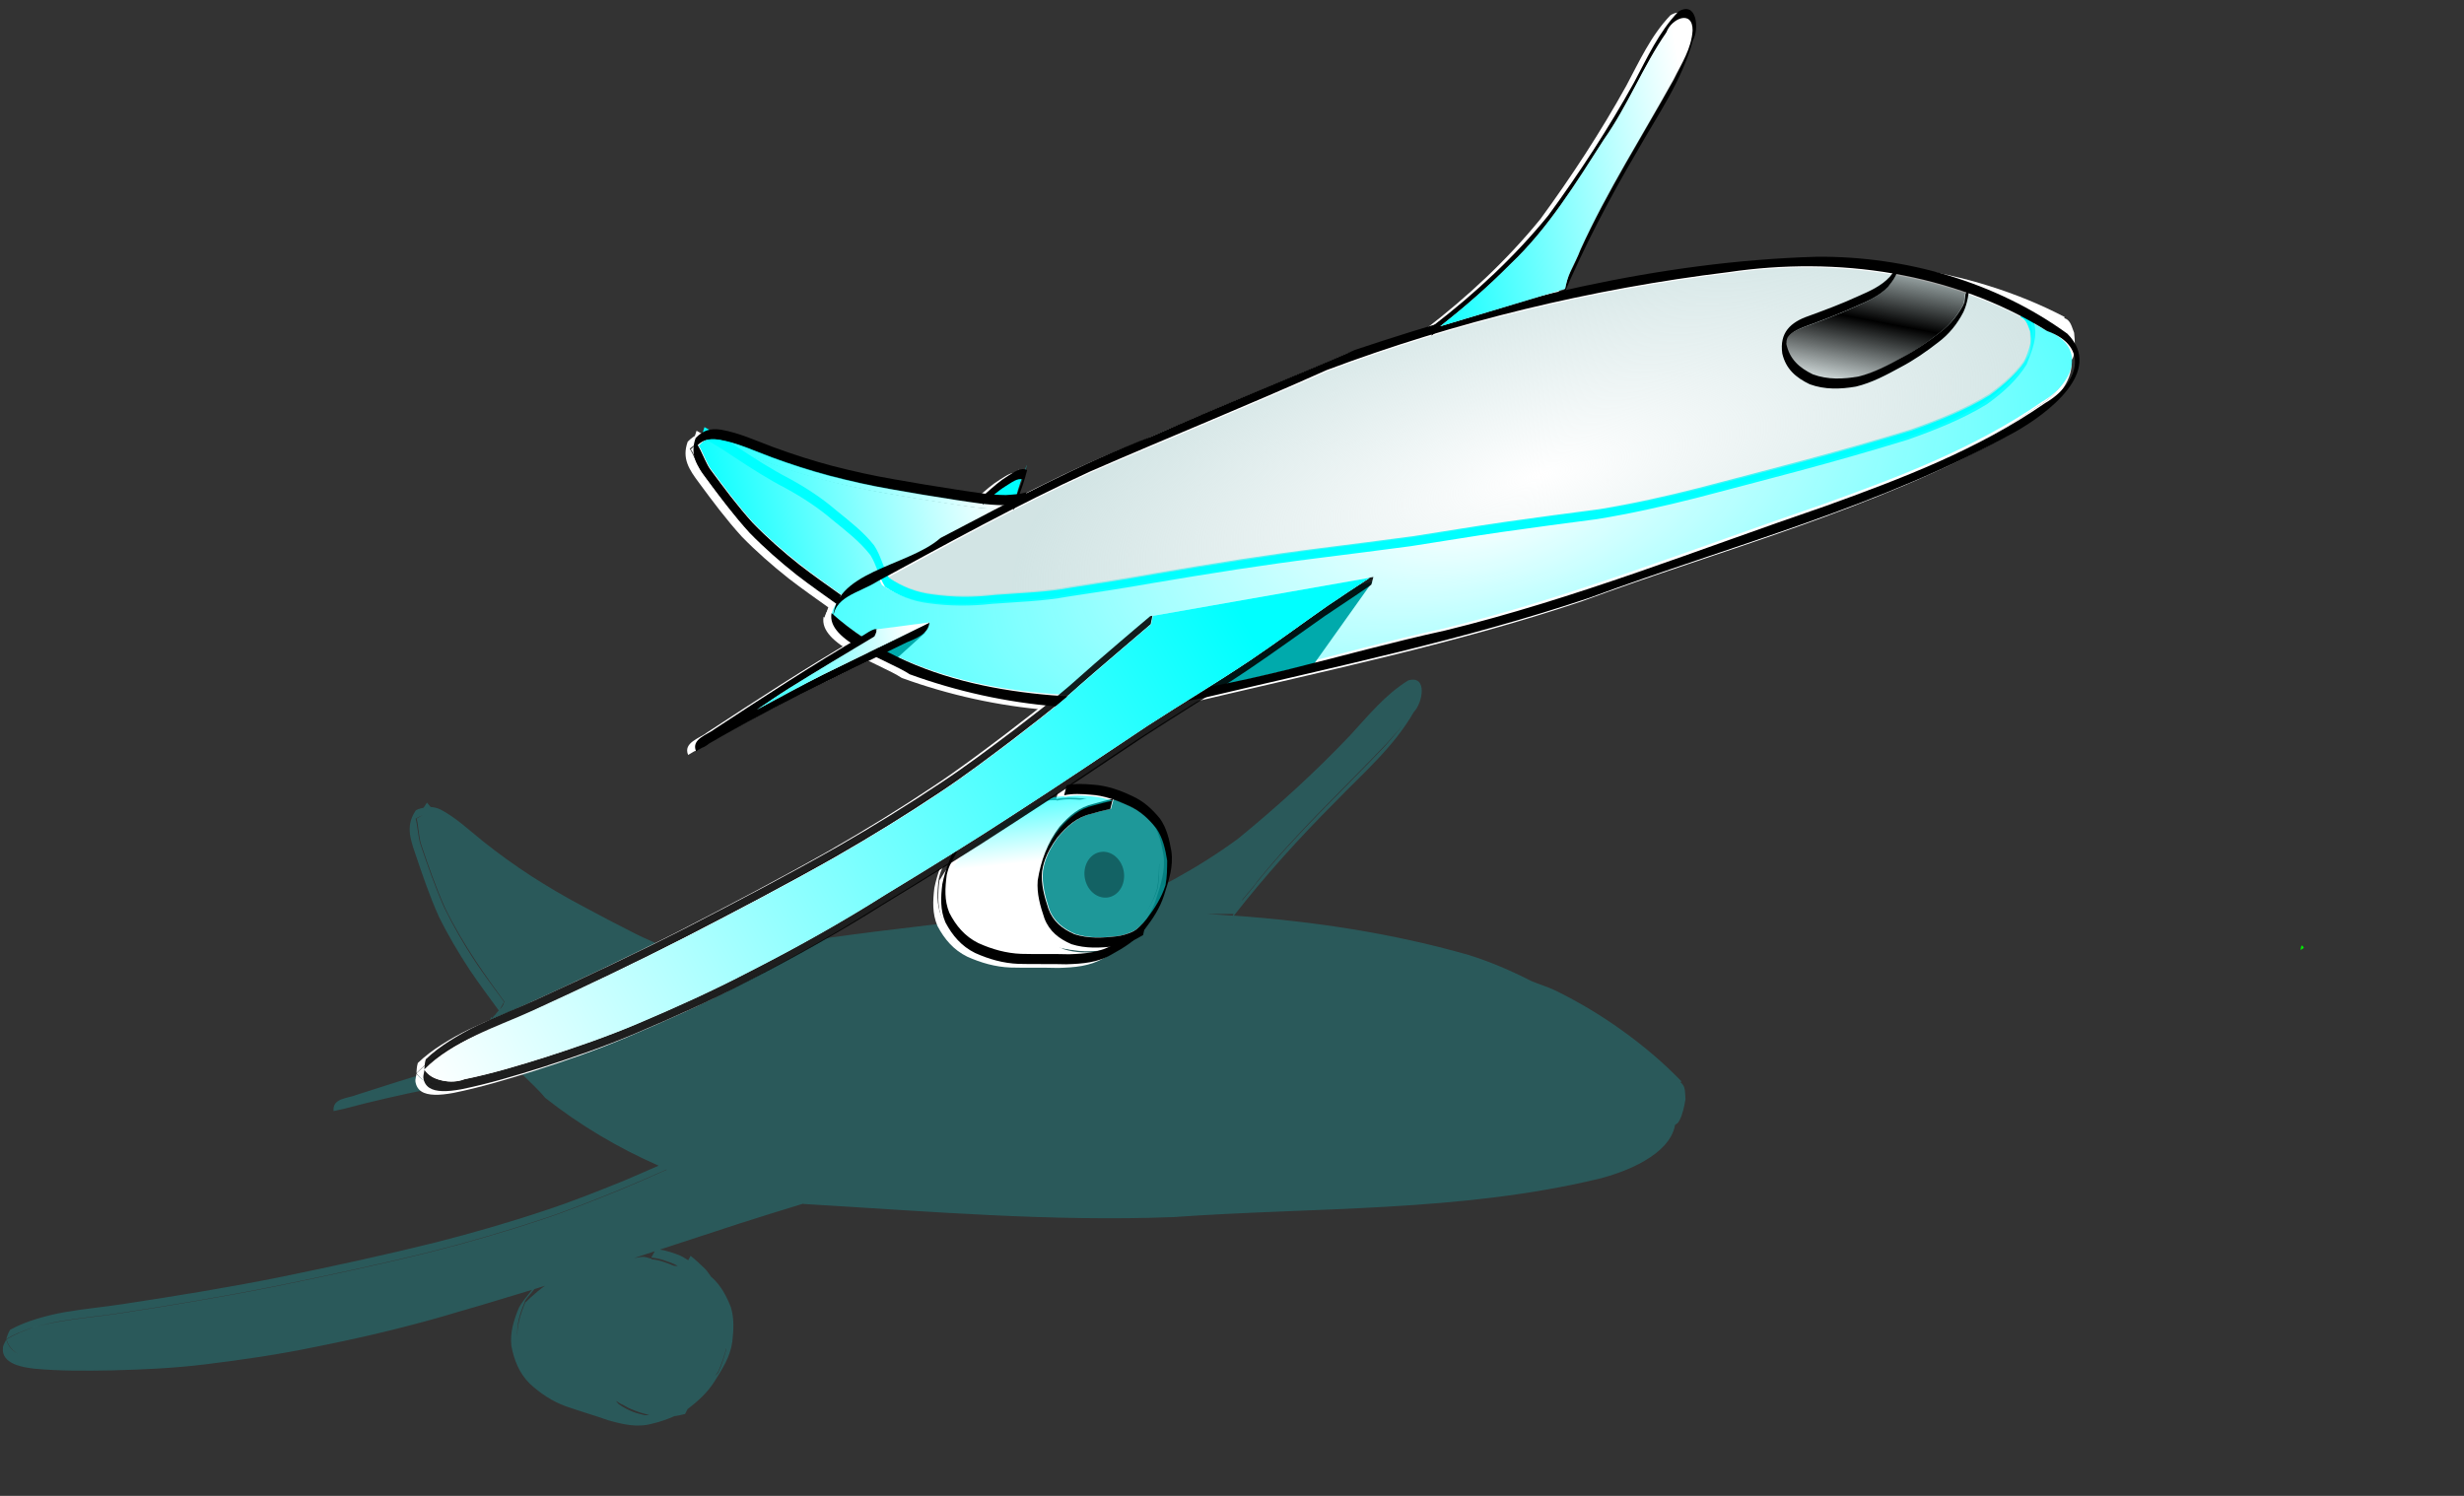 <?xml version="1.0" encoding="UTF-8" standalone="no"?>
<!-- Created with Inkscape (http://www.inkscape.org/) --><svg height="51mm" id="svg1990" inkscape:version="0.42.2" sodipodi:docbase="C:\Documents and Settings\Soumaya\Bureau" sodipodi:docname="plane.svg" sodipodi:version="0.32" width="84mm" xmlns="http://www.w3.org/2000/svg" xmlns:cc="http://web.resource.org/cc/" xmlns:dc="http://purl.org/dc/elements/1.1/" xmlns:inkscape="http://www.inkscape.org/namespaces/inkscape" xmlns:rdf="http://www.w3.org/1999/02/22-rdf-syntax-ns#" xmlns:sodipodi="http://inkscape.sourceforge.net/DTD/sodipodi-0.dtd" xmlns:svg="http://www.w3.org/2000/svg" xmlns:xlink="http://www.w3.org/1999/xlink">
  <rect width="100%" height="100%" fill="#333333" stroke="none"/>
  <defs id="defs1992">
    <linearGradient gradientTransform="translate(-2.638,-5.697)" gradientUnits="userSpaceOnUse" id="linearGradient8302" inkscape:collect="always" x1="865.528" x2="889.126" xlink:href="#linearGradient21113" y1="300.907" y2="300.907"/>
    <linearGradient gradientTransform="translate(-2.515,-5.77)" gradientUnits="userSpaceOnUse" id="linearGradient8300" inkscape:collect="always" x1="960.445" x2="999.129" xlink:href="#linearGradient21113" y1="255.099" y2="255.099"/>
    <linearGradient id="linearGradient15253">
      <stop id="stop15255" offset="0" style="stop-color:#000000;stop-opacity:1;"/>
      <stop id="stop15257" offset="1" style="stop-color:#000000;stop-opacity:0;"/>
    </linearGradient>
    <linearGradient gradientTransform="translate(-2.369,-5.916)" gradientUnits="userSpaceOnUse" id="linearGradient8298" inkscape:collect="always" spreadMethod="reflect" x1="1003.772" x2="1007.129" xlink:href="#linearGradient15253" y1="281.462" y2="272.666"/>
    <linearGradient id="linearGradient16729">
      <stop id="stop16731" offset="0" style="stop-color:#00ffff;stop-opacity:1;"/>
      <stop id="stop16733" offset="1" style="stop-color:#00ffff;stop-opacity:0;"/>
    </linearGradient>
    <linearGradient gradientTransform="translate(-2.515,-5.77)" gradientUnits="userSpaceOnUse" id="linearGradient8296" inkscape:collect="always" x1="930.232" x2="815.043" xlink:href="#linearGradient16729" y1="306.857" y2="345.853"/>
    <linearGradient id="linearGradient7926">
      <stop id="stop7928" offset="0" style="stop-color:#00ffff;stop-opacity:1;"/>
      <stop id="stop7930" offset="1" style="stop-color:#00ffff;stop-opacity:0;"/>
    </linearGradient>
    <linearGradient gradientTransform="translate(-2.515,-5.77)" gradientUnits="userSpaceOnUse" id="linearGradient8294" inkscape:collect="always" x1="1026.375" x2="1025.528" xlink:href="#linearGradient7926" y1="391.278" y2="403.568"/>
    <linearGradient id="linearGradient13051">
      <stop id="stop13053" offset="0" style="stop-color:#1effff;stop-opacity:0;"/>
      <stop id="stop13055" offset="1" style="stop-color:#1effff;stop-opacity:1;"/>
    </linearGradient>
    <radialGradient cx="959.266" cy="331.765" fx="959.266" fy="331.765" gradientTransform="matrix(1.34,-7.128912e-2,3.082092e-2,0.58,-334.218,172.183)" gradientUnits="userSpaceOnUse" id="radialGradient8292" inkscape:collect="always" r="81.549" xlink:href="#linearGradient13051"/>
    <linearGradient id="linearGradient12317">
      <stop id="stop12319" offset="0" style="stop-color:#c9dfdf;stop-opacity:0;"/>
      <stop id="stop12321" offset="1" style="stop-color:#c9dfdf;stop-opacity:0.849;"/>
    </linearGradient>
    <radialGradient cx="966.412" cy="347.762" fx="966.412" fy="347.762" gradientTransform="matrix(0.927,-6.960706e-2,2.741077e-2,0.365,64.385,233.406)" gradientUnits="userSpaceOnUse" id="radialGradient8290" inkscape:collect="always" r="75.156" xlink:href="#linearGradient12317"/>
    <linearGradient id="linearGradient21113" inkscape:collect="always">
      <stop id="stop21115" offset="0" style="stop-color:#00ffff;stop-opacity:1;"/>
      <stop id="stop21117" offset="1" style="stop-color:#00ffff;stop-opacity:0;"/>
    </linearGradient>
    <linearGradient gradientTransform="translate(-2.248,-5.879)" gradientUnits="userSpaceOnUse" id="linearGradient8288" inkscape:collect="always" x1="863.264" x2="902.42" xlink:href="#linearGradient21113" y1="280.685" y2="280.685"/>
  </defs>
  <sodipodi:namedview bordercolor="#666666" borderopacity="1.0" id="base" inkscape:current-layer="layer1" inkscape:cx="375.00000" inkscape:cy="158.54893" inkscape:document-units="px" inkscape:pageopacity="0.0" inkscape:pageshadow="2" inkscape:window-height="512" inkscape:window-width="752" inkscape:window-x="44" inkscape:window-y="58" inkscape:zoom="0.35000000" pagecolor="#ffffff"/>
  <g id="layer1" inkscape:groupmode="layer" inkscape:label="Calque 1">
    <g id="g7925" transform="translate(-368.517,-782.506)">
      <path d="M 549.97,870.182 C 547.038,871.974 544.811,874.725 542.47,877.276 C 537.939,882.043 533.08,886.462 528.032,890.588 C 522.761,894.455 516.985,897.524 511.032,899.994 C 511.028,900.003 511.036,900.017 511.032,900.026 C 507.737,900.037 504.439,900.026 501.157,900.151 C 492.365,901.301 483.536,902.169 474.751,903.432 C 469.211,903.879 463.736,904.822 458.282,905.901 L 458.376,905.713 C 458.109,905.713 457.856,905.624 457.595,905.588 C 458.176,904.75 458.763,903.92 459.251,903.026 C 458.584,902.391 457.698,902.834 456.845,903.057 C 455.769,903.367 454.787,903.869 453.782,904.369 C 452.696,903.882 451.6,903.429 450.532,902.901 C 448.158,901.706 445.815,900.473 443.47,899.213 C 441.22,898.023 439.026,896.721 436.876,895.338 C 434.796,893.982 432.769,892.518 430.814,890.963 C 429.004,889.52 427.339,887.918 425.314,886.838 C 424.821,886.593 424.411,886.532 424.001,886.494 C 423.836,886.313 423.7,886.11 423.532,885.932 L 423.095,886.588 C 422.765,886.674 422.445,886.721 422.095,886.932 C 420.821,888.796 421.314,890.437 422.001,892.432 C 422.939,895.208 423.864,897.96 425.064,900.619 C 426.244,903.019 427.606,905.309 429.064,907.526 C 430.252,909.288 431.531,911.001 432.782,912.713 C 432.649,912.887 432.489,913.016 432.376,913.213 C 432.23,913.373 432.056,913.507 431.939,913.713 C 431.904,913.655 431.847,913.616 431.814,913.557 C 431.173,914.879 431.988,916.408 433.157,917.932 C 426.886,919.636 420.665,921.592 414.47,923.588 C 413.421,924.049 411.315,923.955 411.501,925.682 C 411.872,925.579 412.255,925.532 412.626,925.432 C 412.635,925.43 412.648,925.434 412.657,925.432 C 420.183,923.414 427.851,922.01 435.501,920.651 C 436.713,921.838 438.066,923.092 438.751,923.963 C 443.235,927.512 448.19,930.433 453.376,932.713 C 451.864,933.365 450.364,934.051 448.845,934.682 C 445.534,936.015 442.197,937.352 438.814,938.463 C 434.114,940.035 429.384,941.398 424.595,942.619 C 418.001,944.255 411.336,945.696 404.689,947.057 C 397.932,948.419 391.12,949.522 384.314,950.557 C 381.916,950.923 379.37,951.157 376.876,951.588 C 375.629,951.804 374.408,952.1 373.22,952.463 C 372.032,952.827 370.887,953.27 369.814,953.869 C 369.523,954.341 369.465,954.667 369.314,955.057 C 370.349,954.44 371.461,953.989 372.626,953.619 C 372.645,953.613 372.67,953.625 372.689,953.619 C 373.85,953.254 375.088,952.956 376.314,952.744 C 378.805,952.313 381.348,952.107 383.72,951.744 C 390.528,950.712 397.336,949.571 404.095,948.213 C 410.744,946.853 417.374,945.44 423.97,943.807 C 428.762,942.59 433.517,941.218 438.22,939.651 C 441.605,938.541 444.906,937.201 448.22,935.869 C 450.276,935.016 452.345,934.131 454.376,933.213 C 454.389,933.219 454.394,933.239 454.407,933.244 C 452.378,934.161 450.337,935.048 448.282,935.901 C 444.969,937.232 441.668,938.572 438.282,939.682 C 433.579,941.249 428.825,942.621 424.032,943.838 C 417.437,945.472 410.806,946.884 404.157,948.244 C 397.399,949.602 390.59,950.743 383.782,951.776 C 381.41,952.138 378.867,952.345 376.376,952.776 C 375.13,952.991 373.866,953.245 372.689,953.619 C 371.523,953.989 370.412,954.471 369.376,955.088 C 369.369,955.106 369.383,955.133 369.376,955.151 C 369.499,955.554 369.686,955.917 369.97,956.244 C 370.249,956.566 370.622,956.86 371.001,957.088 C 370.602,956.853 370.201,956.583 369.907,956.244 C 369.623,955.917 369.437,955.523 369.314,955.119 C 369.201,955.419 368.943,955.802 368.907,956.057 C 368.824,956.655 368.952,957.109 369.251,957.494 C 369.55,957.88 370.037,958.18 370.657,958.401 C 371.277,958.621 372.029,958.767 372.907,958.869 C 376.273,959.188 379.656,959.149 383.032,959.088 C 386.957,958.987 390.879,958.811 394.782,958.338 C 399.716,957.74 404.626,957.017 409.501,955.994 C 412.571,955.383 415.646,954.713 418.689,953.963 C 421.731,953.214 424.747,952.411 427.751,951.494 C 430.868,950.614 433.959,949.636 437.064,948.713 C 436.492,949.505 435.792,950.191 435.345,951.088 C 434.721,952.642 434.214,954.203 434.407,955.932 C 434.76,957.811 435.44,959.48 436.782,960.807 C 438.156,962.073 439.678,963.083 441.407,963.713 C 443.233,964.353 445.082,964.882 446.907,965.526 C 448.78,966.051 450.604,966.491 452.532,965.963 C 453.527,965.733 454.474,965.403 455.407,964.994 C 455.861,964.917 456.328,964.834 456.782,964.713 L 457.126,964.057 C 457.145,964.043 457.169,964.04 457.189,964.026 C 458.452,963.048 459.643,961.981 460.532,960.588 C 461.57,958.943 462.608,957.378 462.876,955.369 C 463.038,953.887 463.134,952.409 462.689,950.963 C 462.112,949.488 461.41,948.178 460.251,947.119 C 460.224,947.093 460.185,947.083 460.157,947.057 C 459.885,946.706 459.675,946.308 459.345,945.994 C 458.744,945.409 458.144,944.844 457.501,944.338 L 457.189,944.901 C 456.841,944.709 456.531,944.456 456.157,944.307 C 455.306,943.951 454.433,943.673 453.532,943.526 C 456.933,942.402 460.355,941.312 463.751,940.182 C 466.489,939.307 469.221,938.455 471.97,937.619 C 472.023,937.624 472.073,937.646 472.126,937.651 C 487.965,938.588 503.849,939.949 519.72,939.338 C 538,938.035 556.558,938.72 574.532,934.401 C 577.881,933.56 583.651,931.364 584.345,927.463 C 584.451,927.365 584.586,927.315 584.689,927.213 C 584.7,927.195 584.867,927.015 585.064,926.557 C 585.26,926.099 585.49,925.362 585.689,924.151 C 585.647,923.753 585.661,923.317 585.595,922.932 C 585.528,922.547 585.388,922.221 585.064,921.994 L 585.157,921.838 C 582.797,919.392 580.214,917.226 577.501,915.276 C 574.788,913.325 571.916,911.611 568.939,910.151 C 567.94,909.661 566.867,909.368 565.845,908.932 C 563.183,907.575 560.438,906.392 557.626,905.526 C 547.774,902.729 537.664,901.217 527.501,900.494 C 531.537,895.333 535.931,890.467 540.532,885.869 C 544.077,882.19 548.078,878.804 550.689,874.244 C 551.837,873.094 552.485,869.451 549.97,870.182 z M 369.314,955.119 C 369.32,955.102 369.307,955.075 369.314,955.057 C 369.302,955.064 369.294,955.081 369.282,955.088 C 369.286,955.102 369.309,955.106 369.314,955.119 z M 549.314,875.869 C 548.572,876.83 547.743,877.746 546.97,878.651 C 541.422,884.473 535.536,889.945 530.439,896.244 C 529.86,897.074 529.149,897.832 528.501,898.619 C 528.566,898.532 528.588,898.422 528.657,898.338 C 529.306,897.55 530.016,896.792 530.595,895.963 C 533.143,892.813 535.887,889.879 538.689,886.994 C 541.49,884.11 544.352,881.281 547.126,878.369 C 547.831,877.545 548.62,876.732 549.314,875.869 z M 423.064,887.588 C 422.753,887.629 422.495,887.826 422.189,887.994 C 422.24,888.155 422.27,888.288 422.314,888.557 C 422.453,889.418 422.563,890.66 422.782,891.307 C 423.72,894.078 424.685,896.867 425.876,899.526 C 427.05,901.922 428.422,904.22 429.876,906.432 C 431.069,908.206 432.306,909.929 433.564,911.651 L 433.532,911.682 C 433.49,911.692 433.449,911.704 433.407,911.713 C 433.418,911.77 433.396,911.813 433.407,911.869 C 433.412,911.876 433.403,911.895 433.407,911.901 L 433.189,912.276 C 433.091,912.376 432.997,912.479 432.907,912.588 L 433.407,911.713 L 433.47,911.619 C 432.212,909.898 430.944,908.206 429.751,906.432 C 428.297,904.22 426.957,901.922 425.782,899.526 C 424.591,896.867 423.626,894.078 422.689,891.307 C 422.399,890.452 422.282,888.656 422.064,887.994 C 422.393,887.811 422.727,887.609 423.064,887.588 z M 523.939,900.276 L 527.47,900.276 C 527.428,900.349 527.384,900.42 527.345,900.494 C 526.209,900.415 525.075,900.336 523.939,900.276 z M 509.657,901.057 C 509.939,901.054 510.22,901.09 510.501,901.088 C 509.292,901.097 508.085,901.153 506.876,901.182 C 507.804,901.157 508.73,901.068 509.657,901.057 z M 458.251,904.026 C 458.306,904.054 458.39,904.015 458.439,904.057 C 459.756,902.098 458.135,904.389 457.657,905.088 C 457.561,905.24 457.483,905.407 457.376,905.557 C 457.618,905.106 457.821,904.644 458.095,904.213 C 458.183,904.083 458.109,904.228 458.251,904.026 z M 452.876,943.744 L 452.439,944.557 C 453.51,944.639 454.478,945.019 455.47,945.432 C 455.607,945.485 455.712,945.591 455.845,945.651 C 455.679,945.64 455.511,945.625 455.345,945.619 C 454.394,945.226 453.467,944.854 452.439,944.776 L 452.47,944.713 C 452.201,944.646 451.928,944.553 451.657,944.494 C 451.179,944.402 450.704,944.57 450.22,944.619 C 451.106,944.332 451.991,944.036 452.876,943.744 z M 438.751,948.182 C 438.102,948.63 437.495,949.15 436.907,949.682 C 436.661,949.907 436.429,950.137 436.189,950.369 C 435.875,951.127 435.6,951.903 435.407,952.682 C 435.232,953.391 435.145,954.106 435.189,954.869 C 435.019,953.152 435.552,951.621 436.189,950.088 C 436.392,949.762 436.984,949.115 437.376,948.619 C 437.837,948.482 438.291,948.321 438.751,948.182 z M 436.189,950.369 L 436.251,950.244 C 436.241,950.262 436.2,950.288 436.189,950.307 C 436.181,950.326 436.196,950.351 436.189,950.369 z M 462.126,956.151 C 462.117,956.235 462.105,956.317 462.095,956.401 C 461.804,957.41 461.52,958.434 461.064,959.369 C 460.93,959.582 460.71,959.702 460.564,959.901 C 460.715,959.684 460.892,959.506 461.032,959.276 C 461.501,958.284 461.821,957.218 462.126,956.151 z M 447.876,963.026 C 447.968,963.082 448.064,963.129 448.157,963.182 C 448.169,963.192 448.177,963.203 448.189,963.213 C 448.425,963.386 448.691,963.477 448.939,963.619 C 449.202,963.738 449.448,963.928 449.72,964.026 C 450.51,964.379 451.343,964.651 452.189,964.838 C 451.989,964.863 451.793,964.861 451.595,964.869 C 451.108,964.745 450.628,964.642 450.157,964.463 C 449.481,964.207 448.829,963.876 448.22,963.432 C 448.083,963.31 448.003,963.152 447.876,963.026 z " id="path30882" style="fill:#1e989a;fill-opacity:0.386;fill-rule:nonzero;stroke:none;stroke-width:1pt;stroke-linecap:butt;stroke-linejoin:miter;stroke-opacity:1"/>
      <g id="g30944" transform="matrix(0.985,-0.173,0.173,0.985,-471.516,739.36)">
        <g id="g30121" style="fill:#ffffff;fill-opacity:1" transform="translate(-23.734,-161.293)">
          <path d="M 1092.351,433.471 C 1093.146,433.831 1093.179,434.661 1093.379,435.469 C 1093.66,437.532 1092.556,439.069 1091.546,440.781 C 1089.909,442.624 1087.792,443.907 1085.591,444.964 C 1082.124,446.328 1078.457,447.078 1074.795,447.695 C 1069.92,448.306 1065.032,448.811 1060.137,449.244 C 1055.643,449.627 1051.15,450.017 1046.654,450.378 C 1042.297,450.709 1037.93,450.906 1033.561,450.853 C 1029.445,450.676 1025.33,450.49 1021.212,450.364 C 1017.254,450.24 1013.294,450.221 1009.335,450.132 C 1005.306,449.951 1001.276,449.785 997.248,449.576 C 993.784,449.4 990.317,449.294 986.85,449.211 C 983.122,449.125 979.392,449.096 975.663,449.065 C 972.014,449.075 968.367,448.988 964.72,448.897 C 961.429,448.933 958.173,448.435 954.906,448.119 C 952.164,447.953 949.477,447.473 946.866,446.629 C 944.879,446.021 943.197,444.994 941.721,443.57 C 941.16,442.177 941.141,440.681 940.574,439.233 C 939.534,437.267 938.01,435.612 936.562,433.939 C 935.014,432.052 933.24,430.388 931.335,428.87 C 929.268,427.293 927.356,425.53 925.467,423.748 C 924.276,422.591 923.038,421.492 921.738,420.463 L 922.365,419.28 C 923.671,420.31 924.914,421.411 926.108,422.572 C 927.994,424.351 929.903,426.113 931.966,427.689 C 933.878,429.211 935.661,430.877 937.215,432.77 C 938.671,434.449 940.2,436.113 941.257,438.081 C 941.876,439.514 941.901,440.986 942.376,442.402 C 943.827,443.819 945.492,444.826 947.457,445.427 C 950.059,446.266 952.737,446.738 955.468,446.904 C 958.733,447.221 961.986,447.716 965.274,447.677 C 968.921,447.769 972.567,447.854 976.215,447.845 C 979.945,447.876 983.675,447.905 987.404,447.992 C 990.872,448.075 994.34,448.181 997.805,448.358 C 1001.832,448.568 1005.861,448.732 1009.89,448.913 C 1013.849,449 1017.809,449.021 1021.767,449.145 C 1025.884,449.272 1029.999,449.459 1034.115,449.634 C 1038.48,449.682 1042.842,449.486 1047.195,449.153 C 1051.691,448.791 1056.184,448.402 1060.678,448.018 C 1065.569,447.585 1070.455,447.082 1075.327,446.466 C 1078.979,445.846 1082.638,445.098 1086.091,443.722 C 1088.272,442.652 1090.382,441.377 1091.984,439.515 C 1092.003,439.48 1092.526,438.856 1092.661,436.6 C 1092.497,435.883 1092.481,435.033 1091.8,434.692 L 1092.351,433.471 z " id="path29274" style="fill:#ffffff;fill-opacity:1;fill-rule:nonzero;stroke:none;stroke-width:1pt;stroke-linecap:butt;stroke-linejoin:miter;stroke-opacity:1"/>
          <path d="M 960.296,435.366 C 960.499,434.615 960.902,433.931 961.265,433.241 C 961.693,432.488 963.164,430.01 961.983,432.116 C 961.674,431.919 961.301,431.961 960.89,432.085 C 960.479,432.208 960.037,432.415 959.671,432.554 C 958.559,432.999 957.56,433.615 956.546,434.241 L 960.296,435.366 z " id="path29276" style="opacity:1;color:#000000;fill:#ffffff;fill-opacity:1;fill-rule:nonzero;stroke:none;stroke-width:15;stroke-linecap:butt;stroke-linejoin:miter;marker:none;marker-start:none;marker-mid:none;marker-end:none;stroke-miterlimit:4;stroke-dasharray:none;stroke-dashoffset:0;stroke-opacity:1;visibility:visible;display:block"/>
          <g id="g29278" style="fill:#ffffff;fill-opacity:1" transform="matrix(0.999,-4.576954e-2,4.576954e-2,0.999,46.493,192.062)">
            <path d="M 902.622,285.508 C 901.711,285.56 900.82,285.418 899.927,285.267 C 897.885,284.801 895.945,283.988 893.994,283.243 C 891.373,282.222 888.764,281.172 886.17,280.085 C 883.682,279.06 881.245,277.916 878.85,276.69 C 876.53,275.486 874.275,274.16 872.076,272.749 C 870.05,271.45 868.167,269.968 865.938,269.045 C 864.554,268.532 863.684,268.645 862.678,269.453 C 863.197,267.52 863.489,271.251 864.047,272.51 C 865.237,275.207 866.442,277.895 867.896,280.461 C 869.314,282.766 870.913,284.96 872.617,287.061 C 874.013,288.744 875.488,290.361 876.949,291.987 L 876.298,293.158 C 874.835,291.53 873.359,289.911 871.96,288.228 C 870.251,286.122 868.646,283.926 867.221,281.618 C 865.758,279.052 864.55,276.361 863.36,273.66 C 862.49,271.72 861.858,270.132 863.093,268.18 C 864.197,267.455 865.135,267.306 866.53,267.843 C 868.768,268.774 870.664,270.254 872.696,271.562 C 874.892,272.971 877.143,274.295 879.458,275.497 C 881.851,276.721 884.284,277.864 886.77,278.887 C 889.362,279.974 891.97,281.023 894.59,282.043 C 896.534,282.786 898.468,283.597 900.503,284.058 C 901.389,284.193 902.271,284.347 903.173,284.288 L 902.622,285.508 z " id="path29280" style="fill:#ffffff;fill-opacity:1;fill-rule:nonzero;stroke:none;stroke-width:1pt;stroke-linecap:butt;stroke-linejoin:miter;stroke-opacity:1"/>
            <path d="M 902.42,285.459 C 901.618,285.468 900.803,285.405 900.014,285.272 C 897.972,284.805 896.059,283.986 894.107,283.241 C 891.487,282.22 888.857,281.172 886.264,280.084 C 883.775,279.059 881.347,277.903 878.951,276.678 C 876.631,275.474 874.369,274.151 872.17,272.741 C 871.157,272.091 870.172,271.389 869.17,270.741 C 868.167,270.092 867.159,269.515 866.045,269.053 C 865.352,268.797 864.78,268.675 864.264,268.741 C 863.911,268.785 863.598,269.039 863.264,269.241 C 863.33,269.397 863.386,269.506 863.451,269.772 C 863.659,270.62 863.86,271.861 864.139,272.491 C 865.329,275.187 866.528,277.893 867.982,280.459 C 869.4,282.764 871.028,284.952 872.732,287.053 C 874.128,288.737 875.583,290.364 877.045,291.991 L 876.67,292.647 L 902.42,285.459 z " id="path29282" style="opacity:1;color:#000000;fill:#ffffff;fill-opacity:1;fill-rule:nonzero;stroke:none;stroke-width:15;stroke-linecap:butt;stroke-linejoin:miter;marker:none;marker-start:none;marker-mid:none;marker-end:none;stroke-miterlimit:4;stroke-dasharray:none;stroke-dashoffset:0;stroke-opacity:1;visibility:visible;display:block"/>
          </g>
          <path d="M 1044.715,421.796 C 1049.56,421.768 1054.398,421.882 1059.233,422.137 C 1062.738,422.234 1066.238,422.572 1069.705,423.157 C 1073.172,423.742 1076.604,424.584 1079.94,425.673 C 1083.275,426.761 1086.52,428.11 1089.63,429.719 C 1092.74,431.327 1095.714,433.185 1098.504,435.329 L 1098.436,435.465 C 1098.807,435.651 1099.002,435.974 1099.116,436.349 C 1099.231,436.723 1099.264,437.149 1099.354,437.539 C 1099.281,438.767 1099.104,439.542 1098.946,440.021 C 1098.789,440.5 1098.65,440.682 1098.64,440.701 C 1097.769,441.714 1096.74,442.57 1095.648,443.319 C 1094.556,444.068 1093.401,444.709 1092.214,445.291 C 1090.336,446.04 1088.391,446.617 1086.434,447.093 C 1084.476,447.57 1082.504,447.946 1080.518,448.283 C 1075.217,448.954 1069.893,449.512 1064.571,449.983 C 1059.682,450.401 1054.808,450.813 1049.917,451.207 C 1045.181,451.569 1040.42,451.769 1035.67,451.717 C 1031.193,451.527 1026.72,451.345 1022.24,451.207 C 1017.934,451.072 1013.626,451.029 1009.32,450.935 C 1004.936,450.738 1000.543,450.551 996.161,450.323 C 992.392,450.131 988.613,450.039 984.839,449.949 C 980.782,449.855 976.725,449.812 972.667,449.779 C 968.697,449.789 964.734,449.71 960.766,449.609 C 957.189,449.651 953.642,449.104 950.09,448.759 C 948.604,448.669 947.121,448.512 945.67,448.249 C 944.219,447.986 942.802,447.618 941.386,447.161 C 940.317,446.834 939.315,446.385 938.394,445.835 C 937.473,445.285 936.633,444.634 935.844,443.863 C 935.825,443.808 935.827,443.748 935.81,443.693 C 940.844,442.005 945.875,440.285 950.94,438.661 C 956.005,437.037 961.103,435.51 966.241,434.173 C 977.937,431.345 989.7,428.866 1001.364,425.911 C 1008.501,424.575 1015.718,423.568 1022.954,422.885 C 1030.19,422.201 1037.446,421.839 1044.715,421.796 z " id="path29284" style="opacity:1;color:#000000;fill:#ffffff;fill-opacity:1;fill-rule:nonzero;stroke:none;stroke-width:15;stroke-linecap:butt;stroke-linejoin:miter;marker:none;marker-start:none;marker-mid:none;marker-end:none;stroke-miterlimit:4;stroke-dasharray:none;stroke-dashoffset:0;stroke-opacity:1;visibility:visible;display:block"/>
          <path d="M 959.724,436.723 C 959.8,435.783 960.455,434.997 960.886,434.175 C 961.315,433.422 962.786,430.931 961.605,433.038 C 960.987,432.644 960.018,433.197 959.286,433.474 C 958.174,433.92 957.166,434.563 956.151,435.189 C 956.078,435.235 956.005,435.281 955.932,435.326 L 956.413,434.077 C 956.486,434.031 956.558,433.984 956.63,433.938 C 957.652,433.314 958.669,432.675 959.789,432.233 C 960.672,431.908 961.566,431.374 962.348,431.923 C 961.812,433.138 961.163,434.295 960.469,435.447 C 960.369,437.094 960.602,434.107 960.459,435.603 L 959.724,436.723 z " id="path29286" style="fill:#ffffff;fill-opacity:1;fill-rule:nonzero;stroke:none;stroke-width:1pt;stroke-linecap:butt;stroke-linejoin:miter;stroke-opacity:1"/>
          <path d="M 1093.473,435.482 C 1093.983,435.912 1094.514,436.306 1095.009,436.757 C 1095.667,437.138 1096.184,437.548 1096.608,437.969 C 1097.031,438.39 1097.366,438.833 1097.579,439.276 C 1097.792,439.72 1097.899,440.168 1097.924,440.616 C 1097.949,441.064 1097.875,441.52 1097.736,441.955 C 1097.457,442.825 1096.87,443.634 1096.075,444.347 C 1095.279,445.059 1094.286,445.656 1093.16,446.069 C 1090.779,447.189 1088.338,448.154 1085.857,449.002 C 1083.375,449.85 1080.85,450.588 1078.303,451.234 C 1073.21,452.527 1068.024,453.48 1062.883,454.391 C 1054.375,455.748 1045.879,457.314 1037.37,458.696 C 1033.115,459.387 1028.855,460.036 1024.582,460.578 C 1020.309,461.119 1016.034,461.565 1011.731,461.853 C 1004.83,462.138 997.92,462.839 991.013,463.32 C 987.56,463.56 984.124,463.751 980.67,463.798 C 977.216,463.846 973.751,463.754 970.296,463.448 C 967.012,462.901 963.667,462.224 960.36,461.343 C 957.054,460.462 953.773,459.383 950.644,458.027 C 949.079,457.348 947.551,456.586 946.068,455.763 C 944.585,454.939 943.15,454.039 941.774,453.052 C 940.398,452.065 939.1,450.999 937.856,449.831 C 936.612,448.664 935.433,447.403 934.346,446.037 C 934.569,445.449 934.913,445.02 935.349,444.665 C 935.784,444.311 936.315,444.025 936.884,443.805 C 938.024,443.363 939.348,443.097 940.552,442.593 C 940.739,442.529 940.928,442.465 941.116,442.401 C 941.203,442.75 941.264,443.115 941.398,443.454 C 942.138,444.18 942.921,444.813 943.78,445.335 C 944.639,445.857 945.573,446.269 946.569,446.579 C 947.879,447.01 949.207,447.345 950.55,447.599 C 951.893,447.853 953.25,448.025 954.624,448.109 C 957.902,448.432 961.166,448.944 964.466,448.907 C 968.124,449 971.776,449.076 975.436,449.066 C 979.176,449.097 982.917,449.137 986.657,449.225 C 990.134,449.31 993.62,449.396 997.094,449.576 C 1001.134,449.79 1005.182,449.965 1009.224,450.15 C 1013.194,450.241 1017.164,450.279 1021.134,450.405 C 1025.264,450.534 1029.386,450.703 1033.514,450.884 C 1037.897,450.937 1042.277,450.743 1046.647,450.405 C 1051.156,450.037 1055.68,449.649 1060.187,449.257 C 1065.096,448.816 1069.997,448.287 1074.887,447.663 C 1076.724,447.348 1078.562,447.02 1080.372,446.579 C 1082.181,446.138 1083.961,445.585 1085.7,444.889 C 1086.804,444.349 1087.882,443.769 1088.897,443.071 C 1089.912,442.373 1090.866,441.556 1091.687,440.616 C 1092.167,439.786 1092.659,438.993 1093.003,438.16 C 1093.347,437.328 1093.542,436.457 1093.473,435.482 z " id="path29288" style="opacity:1;color:#000000;fill:#ffffff;fill-opacity:1;fill-rule:nonzero;stroke:none;stroke-width:15;stroke-linecap:butt;stroke-linejoin:miter;marker:none;marker-start:none;marker-mid:none;marker-end:none;stroke-miterlimit:4;stroke-dasharray:none;stroke-dashoffset:0;stroke-opacity:1;visibility:visible;display:block"/>
          <path d="M 1003.269,453.828 L 1003.675,453.828 L 1003.362,454.11 L 994.456,462.891 L 994.393,462.922 L 994.331,462.922 L 970.206,464.266 L 969.675,464.266 L 970.081,463.985 L 982.55,454.891 L 982.581,454.86 L 982.612,454.86 L 1003.269,453.828 z " id="path29290" style="opacity:1;color:#000000;fill:#ffffff;fill-opacity:1;fill-rule:nonzero;stroke:none;stroke-width:15;stroke-linecap:butt;stroke-linejoin:miter;marker:none;marker-start:none;marker-mid:none;marker-end:none;stroke-miterlimit:4;stroke-dasharray:none;stroke-dashoffset:0;stroke-opacity:1;visibility:visible;display:block"/>
          <path d="M 965.169,473.193 C 965.911,473.617 966.615,474.102 967.321,474.61 C 968.089,475.148 968.734,475.782 969.294,476.476 C 969.854,477.17 970.33,477.924 970.765,478.752 C 971.119,479.574 971.308,480.456 971.41,481.327 C 971.513,482.198 971.529,483.056 971.518,483.939 C 971.294,485.178 971.057,486.419 970.621,487.596 C 969.729,489.378 968.472,490.833 967.07,492.185 C 966.424,492.79 965.696,493.217 964.954,493.64 C 964.088,493.891 963.199,494.095 962.263,494.051 C 961.203,493.992 960.136,493.897 959.107,493.678 C 958.077,493.459 957.085,493.116 956.129,492.596 C 955.316,492.035 954.626,491.423 954.085,490.693 C 953.544,489.962 953.152,489.114 952.973,488.081 C 952.835,487.095 952.735,486.116 952.722,485.133 C 952.708,484.15 952.78,483.162 953.045,482.185 C 953.166,481.837 953.344,481.248 953.798,480.431 C 954.252,479.615 954.982,478.571 956.165,477.409 C 957.007,476.698 957.83,476.078 958.712,475.618 C 959.594,475.158 960.536,474.859 961.653,474.797 C 962.61,474.705 963.561,474.593 964.523,474.61 L 965.169,473.193 z " id="path29292" style="opacity:1;color:#000000;fill:#ffffff;fill-opacity:1;fill-rule:nonzero;stroke:none;stroke-width:15;stroke-linecap:butt;stroke-linejoin:miter;marker:none;marker-start:none;marker-mid:none;marker-end:none;stroke-miterlimit:4;stroke-dasharray:none;stroke-dashoffset:0;stroke-opacity:1;visibility:visible;display:block"/>
          <g id="g29294" style="fill:#ffffff;fill-opacity:1" transform="translate(-74.273,83.545)">
            <path d="M 1034.618,389.258 C 1035.78,389.213 1036.892,389.486 1038.006,389.781 C 1039.731,390.207 1041.24,391.059 1042.674,392.077 C 1044.028,392.988 1044.943,394.202 1045.724,395.597 C 1046.362,396.98 1046.433,398.458 1046.429,399.951 C 1046.372,401.979 1045.426,403.653 1044.508,405.414 C 1043.719,406.907 1042.585,408.115 1041.351,409.24 C 1039.975,410.451 1038.306,411.137 1036.595,411.716 C 1034.602,412.475 1032.627,412.263 1030.574,411.969 C 1028.558,411.552 1026.521,411.264 1024.505,410.85 C 1022.593,410.434 1020.866,409.596 1019.26,408.506 C 1017.68,407.351 1016.761,405.785 1016.173,403.961 C 1015.772,402.267 1016.137,400.67 1016.625,399.05 C 1017.351,397.215 1018.352,395.55 1019.615,394.048 L 1019.17,395.311 C 1017.528,397.311 1017.69,397.39 1017.399,397.957 C 1016.895,399.558 1016.507,401.138 1016.882,402.825 C 1017.436,404.633 1018.332,406.178 1019.887,407.322 C 1021.476,408.404 1023.187,409.233 1025.082,409.642 C 1027.096,410.054 1029.131,410.342 1031.145,410.758 C 1033.182,411.047 1035.135,411.24 1037.109,410.48 C 1038.806,409.894 1040.458,409.201 1041.812,407.983 C 1043.033,406.85 1044.151,405.635 1044.928,404.142 C 1045.308,403.157 1045.494,402.105 1045.689,401.067 C 1045.708,399.589 1045.653,398.122 1045.036,396.747 C 1044.28,395.36 1043.384,394.161 1042.046,393.26 C 1040.614,392.268 1039.141,391.392 1037.421,390.986 C 1036.318,390.696 1035.217,390.43 1034.067,390.479 L 1034.618,389.258 z " id="path29296" style="fill:#ffffff;fill-opacity:1;fill-rule:nonzero;stroke:none;stroke-width:1pt;stroke-linecap:butt;stroke-linejoin:miter;stroke-opacity:1"/>
            <path d="M 1039.607,393.264 C 1038.769,393.25 1037.935,393.357 1037.101,393.435 C 1035.154,393.539 1033.79,394.434 1032.324,395.624 C 1030.263,397.571 1029.797,399.015 1029.585,399.597 C 1029.124,401.234 1029.302,402.892 1029.543,404.543 C 1029.856,406.274 1030.873,407.404 1032.291,408.343 C 1033.956,409.214 1035.796,409.444 1037.642,409.542 C 1039,409.603 1040.232,409.215 1041.474,408.736 L 1040.974,409.978 C 1039.713,410.449 1038.46,410.829 1037.088,410.761 C 1035.22,410.656 1033.36,410.416 1031.678,409.534 C 1030.23,408.58 1029.173,407.433 1028.827,405.675 C 1028.572,404.016 1028.385,402.348 1028.818,400.695 C 1029.644,398.291 1030.906,396.096 1032.788,394.368 C 1034.275,393.178 1035.681,392.309 1037.64,392.209 C 1038.477,392.132 1039.316,392.025 1040.158,392.044 L 1039.607,393.264 z " id="path29298" style="fill:#ffffff;fill-opacity:1;fill-rule:nonzero;stroke:none;stroke-width:1pt;stroke-linecap:butt;stroke-linejoin:miter;stroke-opacity:1"/>
            <path d="M 1033.244,390.512 C 1033.539,390.538 1033.825,390.603 1034.119,390.637 L 1034.088,390.7 C 1035.238,390.651 1036.329,390.91 1037.432,391.2 C 1038.39,391.426 1039.279,391.806 1040.119,392.262 C 1039.297,392.251 1038.468,392.344 1037.65,392.419 C 1036.671,392.469 1035.837,392.697 1035.057,393.075 C 1034.277,393.453 1033.55,393.98 1032.807,394.575 C 1031.866,395.439 1031.085,396.42 1030.432,397.481 C 1029.778,398.543 1029.251,399.686 1028.838,400.887 C 1028.621,401.714 1028.566,402.551 1028.588,403.387 C 1028.61,404.223 1028.71,405.058 1028.838,405.887 C 1029.011,406.767 1029.375,407.484 1029.869,408.106 C 1030.364,408.728 1030.989,409.254 1031.713,409.731 C 1032.412,410.098 1033.151,410.34 1033.9,410.512 C 1034.649,410.685 1035.409,410.788 1036.182,410.856 C 1035.353,411.057 1034.542,411.134 1033.713,411.137 C 1032.884,411.141 1032.038,411.072 1031.182,410.95 C 1029.168,410.534 1027.133,410.268 1025.119,409.856 C 1024.172,409.652 1023.27,409.342 1022.4,408.95 C 1021.531,408.558 1020.695,408.085 1019.9,407.544 C 1019.123,406.971 1018.512,406.3 1018.025,405.544 C 1017.539,404.788 1017.178,403.948 1016.9,403.044 C 1016.715,402.211 1016.752,401.404 1016.869,400.606 C 1016.986,399.809 1017.184,399.021 1017.432,398.231 C 1017.438,398.212 1017.426,398.188 1017.432,398.169 C 1017.442,398.149 1017.485,398.094 1017.494,398.075 L 1017.432,398.231 C 1017.662,397.971 1017.882,397.704 1018.119,397.45 C 1018.759,396.771 1019.404,396.078 1020.15,395.512 C 1020.983,394.932 1021.853,394.44 1022.775,394.012 C 1023.9,393.462 1025.031,392.912 1026.182,392.419 C 1027.375,391.925 1028.6,391.535 1029.838,391.169 C 1030.936,390.837 1032.082,390.437 1033.244,390.512 z " id="path29300" style="opacity:1;color:#000000;fill:#ffffff;fill-opacity:1;fill-rule:nonzero;stroke:none;stroke-width:15;stroke-linecap:butt;stroke-linejoin:miter;marker:none;marker-start:none;marker-mid:none;marker-end:none;stroke-miterlimit:4;stroke-dasharray:none;stroke-dashoffset:0;stroke-opacity:1;visibility:visible;display:block"/>
          </g>
          <path d="M 974.717,453.206 C 973.264,454.058 971.787,454.903 970.342,455.769 C 967.853,457.233 965.387,458.711 962.936,460.238 C 960.302,461.819 957.561,463.215 954.842,464.644 C 951.468,466.37 948.099,468.098 944.623,469.613 C 939.799,471.746 934.895,473.692 929.936,475.488 C 923.101,477.914 916.171,480.14 909.248,482.3 C 902.21,484.474 895.095,486.413 887.967,488.269 C 885.456,488.924 882.761,489.443 880.155,490.175 C 878.852,490.541 877.597,490.982 876.373,491.488 C 875.15,491.993 873.98,492.574 872.905,493.3 C 872.649,493.804 872.616,494.144 872.498,494.55 C 873.531,493.811 874.675,493.215 875.873,492.706 C 877.085,492.192 878.384,491.759 879.686,491.394 C 882.289,490.663 884.983,490.167 887.467,489.519 C 894.597,487.665 901.707,485.689 908.748,483.519 C 915.672,481.359 922.568,479.162 929.405,476.738 C 934.368,474.946 939.294,472.991 944.123,470.863 C 947.601,469.348 950.966,467.619 954.342,465.894 C 957.063,464.466 959.797,463.064 962.436,461.488 C 964.887,459.962 967.386,458.484 969.873,457.019 C 971.442,456.08 973.015,455.163 974.592,454.238 L 974.998,453.206 L 974.717,453.206 z M 1003.373,453.206 C 1001.374,454.067 999.359,454.934 997.373,455.831 C 993.764,457.514 990.197,459.3 986.561,460.925 C 981.705,463.093 976.733,464.965 971.842,467.05 C 965.697,469.755 959.561,472.505 953.373,475.113 C 947.238,477.753 941.033,480.219 934.811,482.644 C 928.625,485.194 922.299,487.399 915.905,489.363 C 910.834,490.972 905.68,492.293 900.498,493.488 C 896.4,494.433 892.256,495.097 888.092,495.675 C 884.509,496.145 880.925,496.577 877.311,496.675 C 876.452,496.853 875.433,496.732 874.53,496.363 C 874.078,496.178 873.631,495.944 873.28,495.644 C 872.94,495.353 872.675,494.998 872.498,494.613 C 872.412,494.924 872.195,495.324 872.186,495.581 C 872.165,496.186 872.355,496.641 872.717,496.988 C 873.079,497.334 873.626,497.563 874.311,497.706 C 874.996,497.85 875.801,497.899 876.748,497.894 C 880.367,497.801 883.973,497.364 887.561,496.894 C 891.728,496.316 895.897,495.651 899.998,494.706 C 905.183,493.513 910.331,492.221 915.405,490.613 C 918.604,489.632 921.782,488.571 924.936,487.456 C 928.09,486.342 931.217,485.17 934.311,483.894 C 940.535,481.469 946.737,479.003 952.873,476.363 C 959.062,473.757 965.197,471.006 971.342,468.3 C 976.232,466.212 981.203,464.31 986.061,462.144 C 989.698,460.521 993.266,458.768 996.873,457.081 C 999.063,456.091 1001.296,455.164 1003.467,454.144 L 1003.905,453.206 L 1003.373,453.206 z " id="path29302" style="opacity:1;color:#000000;fill:#ffffff;fill-opacity:1;fill-rule:nonzero;stroke:none;stroke-width:15;stroke-linecap:butt;stroke-linejoin:miter;marker:none;marker-start:none;marker-mid:none;marker-end:none;stroke-miterlimit:4;stroke-dasharray:none;stroke-dashoffset:0;stroke-opacity:1;visibility:visible;display:block"/>
          <path d="M 872.498,494.613 C 872.503,494.594 872.493,494.568 872.498,494.55 C 872.487,494.558 872.478,494.573 872.467,494.581 C 872.473,494.594 872.492,494.599 872.498,494.613 z " id="path29304" style="opacity:1;color:#000000;fill:#ffffff;fill-opacity:1;fill-rule:nonzero;stroke:none;stroke-width:15;stroke-linecap:butt;stroke-linejoin:miter;marker:none;marker-start:none;marker-mid:none;marker-end:none;stroke-miterlimit:4;stroke-dasharray:none;stroke-dashoffset:0;stroke-opacity:1;visibility:visible;display:block"/>
          <path d="M 945.884,450.227 L 941.603,452.915 L 939.541,451.571 L 945.884,450.227 z " id="path29306" style="opacity:1;color:#000000;fill:#ffffff;fill-opacity:1;fill-rule:nonzero;stroke:none;stroke-width:15;stroke-linecap:butt;stroke-linejoin:miter;marker:none;marker-start:none;marker-mid:none;marker-end:none;stroke-miterlimit:4;stroke-dasharray:none;stroke-dashoffset:0;stroke-opacity:1;visibility:visible;display:block"/>
          <path d="M 934.343,445.717 C 942.987,456.725 957.25,460.979 970.51,463.147 C 984.288,464.348 998.079,462.155 1011.84,461.598 C 1029.002,460.467 1045.882,456.944 1062.847,454.285 C 1073.1,452.498 1083.519,450.505 1093.013,446.113 C 1097.503,444.497 1100.12,439.99 1094.873,437.005 C 1084.217,427.45 1069.949,422.828 1055.782,422.435 C 1038.007,421.5 1020.081,422.635 1002.587,425.909 C 991.867,428.625 981.047,430.914 970.296,433.513 C 960.356,436.1 950.61,439.453 940.87,442.713 C 938.202,443.811 934.773,443.641 934.352,446.834 C 935.218,440.396 945.083,441.533 949.845,438.612 C 959.442,435.582 968.977,432.327 978.884,430.433 C 988.093,428.111 997.4,426.191 1006.63,423.979 C 1026.673,420.97 1047.216,419.51 1067.351,422.457 C 1078.56,424.34 1089.453,429.606 1097.389,437.803 C 1101.299,443.414 1092.962,447.529 1088.614,449.086 C 1069.969,455.562 1050.14,457.152 1030.828,460.668 C 1014.001,463.203 996.949,463.755 979.981,464.749 C 967.069,465.203 954.06,461.652 942.903,455.226 C 940.436,452.893 933.027,449.158 934.343,445.717 z " id="path29308" style="fill:#ffffff;fill-opacity:1;fill-rule:nonzero;stroke:none;stroke-width:1pt;stroke-linecap:butt;stroke-linejoin:miter;stroke-opacity:1"/>
          <path d="M 1003.44,453.228 L 975.065,453.228 L 974.659,454.259 C 973.082,455.184 971.509,456.101 969.94,457.04 C 967.453,458.506 964.954,459.984 962.503,461.509 C 959.864,463.085 957.13,464.487 954.409,465.915 C 951.032,467.64 947.668,469.37 944.19,470.884 C 939.361,473.012 934.435,474.967 929.471,476.759 C 922.635,479.183 915.739,481.38 908.815,483.54 C 901.774,485.71 894.664,487.687 887.534,489.54 C 885.05,490.189 882.356,490.684 879.753,491.415 C 878.451,491.78 877.152,492.213 875.94,492.728 C 874.742,493.237 873.598,493.833 872.565,494.571 C 872.56,494.59 872.57,494.616 872.565,494.634 C 872.742,495.02 873.007,495.374 873.346,495.665 C 873.698,495.966 874.144,496.199 874.596,496.384 C 875.5,496.753 876.518,496.875 877.378,496.696 C 880.992,496.599 884.576,496.167 888.159,495.696 C 892.322,495.118 896.467,494.455 900.565,493.509 C 905.746,492.314 910.901,490.993 915.971,489.384 C 922.366,487.42 928.692,485.216 934.878,482.665 C 941.1,480.24 947.305,477.774 953.44,475.134 C 959.628,472.526 965.763,469.776 971.909,467.071 C 976.8,464.986 981.772,463.114 986.628,460.946 C 990.264,459.321 993.831,457.536 997.44,455.853 C 999.426,454.955 1001.44,454.088 1003.44,453.228 z " id="path29310" style="color:#000000;fill:#ffffff;fill-opacity:1;fill-rule:nonzero;stroke:none;stroke-width:15;stroke-linecap:butt;stroke-linejoin:miter;marker:none;marker-start:none;marker-mid:none;marker-end:none;stroke-miterlimit:4;stroke-dashoffset:0;stroke-opacity:1;visibility:visible;display:block"/>
          <path d="M 1003.44,453.228 L 975.065,453.228 L 974.659,454.259 C 973.082,455.184 971.509,456.101 969.94,457.04 C 967.453,458.506 964.954,459.984 962.503,461.509 C 959.864,463.085 957.13,464.487 954.409,465.915 C 951.032,467.64 947.668,469.37 944.19,470.884 C 939.361,473.012 934.435,474.967 929.471,476.759 C 922.635,479.183 915.739,481.38 908.815,483.54 C 901.774,485.71 894.664,487.687 887.534,489.54 C 885.05,490.189 882.356,490.684 879.753,491.415 C 878.451,491.78 877.152,492.213 875.94,492.728 C 874.742,493.237 873.598,493.833 872.565,494.571 C 872.56,494.59 872.57,494.616 872.565,494.634 C 872.742,495.02 873.007,495.374 873.346,495.665 C 873.698,495.966 874.144,496.199 874.596,496.384 C 875.5,496.753 876.518,496.875 877.378,496.696 C 880.992,496.599 884.576,496.167 888.159,495.696 C 892.322,495.118 896.467,494.455 900.565,493.509 C 905.746,492.314 910.901,490.993 915.971,489.384 C 922.366,487.42 928.692,485.216 934.878,482.665 C 941.1,480.24 947.305,477.774 953.44,475.134 C 959.628,472.526 965.763,469.776 971.909,467.071 C 976.8,464.986 981.772,463.114 986.628,460.946 C 990.264,459.321 993.831,457.536 997.44,455.853 C 999.426,454.955 1001.44,454.088 1003.44,453.228 z " id="path29312" style="color:#000000;fill:#ffffff;fill-opacity:1;fill-rule:nonzero;stroke:none;stroke-width:15;stroke-linecap:butt;stroke-linejoin:miter;marker:none;marker-start:none;marker-mid:none;marker-end:none;stroke-miterlimit:4;stroke-dashoffset:0;stroke-opacity:1;visibility:visible;display:block"/>
          <g id="g29314" style="fill:#ffffff;fill-opacity:1" transform="translate(57.52,150.924)">
            <path d="M 1019.939,274.25 C 1019.825,275.46 1018.964,276.198 1018.148,276.944 C 1016.824,277.924 1015.217,278.303 1013.643,278.687 C 1011.425,279.271 1009.17,279.691 1006.913,280.091 C 1003.801,280.64 1004.159,281.538 1003.984,281.921 C 1004.066,283.943 1005.097,285.224 1006.664,286.361 C 1008.443,287.392 1010.396,287.652 1012.412,287.655 C 1014.511,287.51 1016.509,286.837 1018.487,286.168 C 1020.317,285.579 1022.058,284.765 1023.749,283.859 C 1025.32,283.066 1026.551,281.95 1027.584,280.549 C 1027.412,281.019 1027.347,281.024 1027.836,279.541 L 1028.6,278.441 C 1028.229,279.618 1027.88,280.778 1027.156,281.817 C 1026.094,283.206 1024.838,284.313 1023.261,285.107 C 1021.561,286.008 1019.813,286.818 1017.976,287.406 C 1015.988,288.077 1013.976,288.745 1011.865,288.877 C 1009.825,288.865 1007.846,288.592 1006.046,287.549 C 1004.448,286.397 1003.367,285.098 1003.252,283.042 C 1003.342,280.325 1004.987,279.245 1007.443,278.861 C 1009.697,278.459 1011.949,278.039 1014.164,277.453 C 1015.726,277.07 1017.318,276.686 1018.618,275.69 C 1020.17,274.21 1018.89,275.997 1019.204,275.37 L 1019.939,274.25 z " id="path29316" style="fill:#ffffff;fill-opacity:1;fill-rule:nonzero;stroke:none;stroke-width:1pt;stroke-linecap:butt;stroke-linejoin:miter;stroke-opacity:1"/>
            <path d="M 1019.574,274.941 C 1019.461,275.233 1019.419,275.572 1019.231,275.816 C 1018.899,276.245 1018.483,276.599 1018.074,276.972 C 1017.413,277.462 1016.682,277.801 1015.918,278.066 C 1015.154,278.331 1014.361,278.53 1013.574,278.722 C 1011.356,279.306 1009.082,279.728 1006.824,280.129 C 1005.269,280.403 1004.583,280.756 1004.262,281.097 C 1003.941,281.438 1004.006,281.781 1003.918,281.972 C 1003.959,282.983 1004.236,283.788 1004.699,284.504 C 1005.163,285.219 1005.791,285.841 1006.574,286.41 C 1007.464,286.926 1008.424,287.247 1009.387,287.441 C 1010.35,287.635 1011.317,287.689 1012.324,287.691 C 1013.374,287.619 1014.409,287.43 1015.418,287.16 C 1016.427,286.89 1017.429,286.557 1018.418,286.222 C 1020.249,285.633 1021.977,284.816 1023.668,283.91 C 1024.454,283.513 1025.16,283.026 1025.793,282.472 C 1026.427,281.919 1026.995,281.298 1027.512,280.597 C 1027.339,281.068 1027.273,281.049 1027.762,279.566 L 1028.387,278.66 C 1028.333,278.632 1028.285,278.594 1028.231,278.566 C 1025.452,277.129 1022.551,275.927 1019.574,274.941 z " id="path29318" style="opacity:1;color:#000000;fill:#ffffff;fill-opacity:1;fill-rule:nonzero;stroke:none;stroke-width:15;stroke-linecap:butt;stroke-linejoin:miter;marker:none;marker-start:none;marker-mid:none;marker-end:none;stroke-miterlimit:4;stroke-dasharray:none;stroke-dashoffset:0;stroke-opacity:1;visibility:visible;display:block"/>
          </g>
          <g id="g29324" style="fill:#ffffff;fill-opacity:1" transform="translate(57.52,150.924)">
            <path d="M 959.615,271.707 C 965.671,268.529 971.467,264.78 976.64,260.298 C 981.546,255.584 986.213,250.604 990.495,245.317 C 992.699,242.498 994.767,239.468 997.684,237.331 C 1000.279,236.3 999.981,240.021 998.889,241.303 C 996.627,246.151 992.762,249.976 989.406,254.062 C 984.821,259.433 980.491,265.05 976.647,270.963 C 977.181,268.937 978.795,267.398 979.839,265.61 C 984.551,258.731 990.194,252.576 995.44,246.116 C 996.753,244.308 998.385,242.553 998.928,240.34 C 999.45,237.648 996.446,238.377 995.571,239.965 C 991.799,243.763 989.028,248.417 985.232,252.197 C 980.703,257.126 976.206,262.206 970.584,265.93 C 966.93,268.523 963.119,270.903 959.136,272.958 C 959.296,272.541 959.455,272.124 959.615,271.707 z " id="path29326" style="fill:#ffffff;fill-opacity:1;fill-rule:nonzero;stroke:none;stroke-width:1pt;stroke-linecap:butt;stroke-linejoin:miter;stroke-opacity:1"/>
            <path d="M 977.133,269.991 C 977.424,269.269 977.742,268.546 978.195,267.897 C 978.796,267.035 979.454,266.197 979.976,265.303 C 982.332,261.864 984.915,258.634 987.57,255.428 C 990.225,252.222 992.947,249.064 995.57,245.834 C 996.227,244.93 996.992,244.026 997.633,243.084 C 998.273,242.143 998.799,241.16 999.07,240.053 C 999.201,239.38 999.104,238.901 998.883,238.616 C 998.661,238.33 998.311,238.219 997.914,238.241 C 997.516,238.263 997.092,238.429 996.695,238.678 C 996.299,238.928 995.945,239.281 995.726,239.678 C 993.84,241.577 992.209,243.692 990.57,245.803 C 988.931,247.914 987.28,250.007 985.383,251.897 C 983.118,254.361 980.87,256.858 978.476,259.209 C 977.28,260.385 976.041,261.539 974.758,262.616 C 973.475,263.693 972.132,264.716 970.726,265.647 C 967.443,267.977 963.993,270.055 960.445,271.959 L 977.133,269.991 z " id="path29328" style="opacity:1;color:#000000;fill:#ffffff;fill-opacity:1;fill-rule:nonzero;stroke:none;stroke-width:15;stroke-linecap:butt;stroke-linejoin:miter;marker:none;marker-start:none;marker-mid:none;marker-end:none;stroke-miterlimit:4;stroke-dasharray:none;stroke-dashoffset:0;stroke-opacity:1;visibility:visible;display:block"/>
            <path d="M 977.133,269.991 C 977.424,269.269 977.742,268.546 978.195,267.897 C 978.796,267.035 979.454,266.197 979.976,265.303 C 982.332,261.864 984.915,258.634 987.57,255.428 C 990.225,252.222 992.947,249.064 995.57,245.834 C 996.227,244.93 996.992,244.026 997.633,243.084 C 998.273,242.143 998.799,241.16 999.07,240.053 C 999.201,239.38 999.104,238.901 998.883,238.616 C 998.661,238.33 998.311,238.219 997.914,238.241 C 997.516,238.263 997.092,238.429 996.695,238.678 C 996.299,238.928 995.945,239.281 995.726,239.678 C 993.84,241.577 992.209,243.692 990.57,245.803 C 988.931,247.914 987.28,250.007 985.383,251.897 C 983.118,254.361 980.87,256.858 978.476,259.209 C 977.28,260.385 976.041,261.539 974.758,262.616 C 973.475,263.693 972.132,264.716 970.726,265.647 C 967.443,267.977 963.993,270.055 960.445,271.959 L 977.133,269.991 z " id="path29330" style="opacity:1;color:#000000;fill:#ffffff;fill-opacity:1;fill-rule:nonzero;stroke:none;stroke-width:15;stroke-linecap:butt;stroke-linejoin:miter;marker:none;marker-start:none;marker-mid:none;marker-end:none;stroke-miterlimit:4;stroke-dasharray:none;stroke-dashoffset:0;stroke-opacity:1;visibility:visible;display:block"/>
          </g>
          <g id="g29332" style="fill:#ffffff;fill-opacity:1" transform="matrix(0.999,4.399370e-2,-4.399370e-2,0.999,71.332,113.529)">
            <path d="M 882.054,297.62 C 874.534,300.886 867.004,304.162 859.728,307.946 C 859.194,308.531 857.343,309.697 857.405,308.294 C 858.515,307.393 860.013,307.229 861.28,306.62 C 865.828,304.62 870.548,303.046 875.237,301.417 C 879.875,299.839 884.535,298.326 889.168,296.73 C 888.837,298.219 887.149,298.554 885.899,298.909 C 876.258,302.154 866.537,305.231 857.203,309.303 C 856.735,307.629 858.977,307.37 860.014,306.738 C 866.819,303.453 873.627,300.158 880.595,297.23 C 881.277,296.893 883.189,295.994 882.054,297.62 z " id="path29334" style="fill:#ffffff;fill-opacity:1;fill-rule:nonzero;stroke:none;stroke-width:1pt;stroke-linecap:butt;stroke-linejoin:miter;stroke-opacity:1"/>
            <path d="M 865.657,304.998 C 868.693,303.857 871.713,302.663 874.776,301.599 C 879.594,299.96 884.442,298.386 889.254,296.729 L 882.064,296.729 C 882.128,296.753 882.245,296.727 882.26,296.795 C 882.292,296.94 882.198,297.187 881.901,297.612 C 877.968,299.32 874.038,301.03 870.135,302.809 C 868.622,303.498 867.158,304.285 865.657,304.998 z " id="path29336" style="opacity:1;color:#000000;fill:#ffffff;fill-opacity:1;fill-rule:nonzero;stroke:none;stroke-width:15;stroke-linecap:butt;stroke-linejoin:miter;marker:none;marker-start:none;marker-mid:none;marker-end:none;stroke-miterlimit:4;stroke-dasharray:none;stroke-dashoffset:0;stroke-opacity:1;visibility:visible;display:block"/>
            <path d="M 865.657,304.998 C 868.693,303.857 871.713,302.663 874.776,301.599 C 879.594,299.96 884.442,298.386 889.254,296.729 L 882.064,296.729 C 882.128,296.753 882.245,296.727 882.26,296.795 C 882.292,296.94 882.198,297.187 881.901,297.612 C 877.968,299.32 874.038,301.03 870.135,302.809 C 868.622,303.498 867.158,304.285 865.657,304.998 z " id="path29338" style="opacity:1;color:#000000;fill:#ffffff;fill-opacity:1;fill-rule:nonzero;stroke:none;stroke-width:15;stroke-linecap:butt;stroke-linejoin:miter;marker:none;marker-start:none;marker-mid:none;marker-end:none;stroke-miterlimit:4;stroke-dasharray:none;stroke-dashoffset:0;stroke-opacity:1;visibility:visible;display:block"/>
          </g>
        </g>
        <g id="g29205" transform="translate(34.874,-10.656)">
          <path d="M 1034.831,282.547 C 1035.626,282.907 1035.659,283.737 1035.859,284.544 C 1036.14,286.608 1035.036,288.145 1034.026,289.857 C 1032.389,291.7 1030.272,292.983 1028.071,294.04 C 1024.603,295.404 1020.937,296.153 1017.275,296.77 C 1012.4,297.382 1007.511,297.887 1002.617,298.319 C 998.123,298.703 993.629,299.093 989.133,299.454 C 984.776,299.784 980.41,299.981 976.041,299.929 C 971.925,299.752 967.81,299.566 963.692,299.44 C 959.734,299.316 955.774,299.296 951.815,299.208 C 947.785,299.026 943.756,298.861 939.727,298.652 C 936.264,298.475 932.797,298.369 929.33,298.287 C 925.601,298.201 921.872,298.171 918.143,298.141 C 914.494,298.151 910.847,298.064 907.2,297.972 C 903.909,298.009 900.653,297.511 897.385,297.195 C 894.644,297.029 891.957,296.549 889.345,295.704 C 887.359,295.096 885.677,294.07 884.201,292.646 C 883.64,291.253 883.62,289.756 883.054,288.309 C 882.014,286.342 880.489,284.687 879.042,283.015 C 877.493,281.128 875.72,279.464 873.815,277.946 C 871.748,276.368 869.836,274.605 867.947,272.823 C 866.756,271.667 865.518,270.568 864.218,269.539 L 864.845,268.355 C 866.15,269.386 867.394,270.486 868.587,271.647 C 870.474,273.427 872.382,275.189 874.446,276.765 C 876.357,278.286 878.141,279.952 879.695,281.845 C 881.15,283.525 882.68,285.188 883.737,287.157 C 884.356,288.589 884.381,290.061 884.856,291.478 C 886.307,292.894 887.972,293.901 889.936,294.502 C 892.539,295.342 895.216,295.814 897.948,295.979 C 901.213,296.296 904.466,296.792 907.754,296.753 C 911.401,296.845 915.047,296.93 918.695,296.921 C 922.425,296.951 926.155,296.981 929.884,297.068 C 933.352,297.151 936.82,297.257 940.285,297.434 C 944.312,297.643 948.341,297.808 952.37,297.989 C 956.329,298.075 960.289,298.097 964.247,298.221 C 968.364,298.347 972.479,298.534 976.595,298.71 C 980.96,298.757 985.322,298.561 989.675,298.229 C 994.17,297.867 998.664,297.478 1003.157,297.094 C 1008.049,296.66 1012.935,296.157 1017.807,295.541 C 1021.459,294.921 1025.118,294.173 1028.57,292.797 C 1030.752,291.727 1032.862,290.452 1034.464,288.591 C 1034.483,288.555 1035.006,287.932 1035.141,285.675 C 1034.976,284.958 1034.96,284.109 1034.279,283.767 L 1034.831,282.547 z " id="path4188" style="fill:#00ffff;fill-opacity:1;fill-rule:nonzero;stroke:none;stroke-width:1pt;stroke-linecap:butt;stroke-linejoin:miter;stroke-opacity:1"/>
          <path d="M 902.776,284.442 C 902.978,283.69 903.382,283.006 903.744,282.317 C 904.173,281.564 905.644,279.085 904.463,281.192 C 904.154,280.995 903.78,281.037 903.369,281.16 C 902.958,281.284 902.516,281.491 902.151,281.629 C 901.038,282.074 900.04,282.691 899.026,283.317 L 902.776,284.442 z " id="path29194" style="opacity:1;color:#000000;fill:#00ffff;fill-opacity:1;fill-rule:nonzero;stroke:none;stroke-width:15;stroke-linecap:butt;stroke-linejoin:miter;marker:none;marker-start:none;marker-mid:none;marker-end:none;stroke-miterlimit:4;stroke-dasharray:none;stroke-dashoffset:0;stroke-opacity:1;visibility:visible;display:block"/>
          <g id="g21121" transform="matrix(0.999,-4.576954e-2,4.576954e-2,0.999,-11.028,41.138)">
            <path d="M 902.622,285.508 C 901.711,285.56 900.82,285.418 899.927,285.267 C 897.885,284.801 895.945,283.988 893.994,283.243 C 891.373,282.222 888.764,281.172 886.17,280.085 C 883.682,279.06 881.245,277.916 878.85,276.69 C 876.53,275.486 874.275,274.16 872.076,272.749 C 870.05,271.45 868.167,269.968 865.938,269.045 C 864.554,268.532 863.684,268.645 862.678,269.453 C 863.197,267.52 863.489,271.251 864.047,272.51 C 865.237,275.207 866.442,277.895 867.896,280.461 C 869.314,282.766 870.913,284.96 872.617,287.061 C 874.013,288.744 875.488,290.361 876.949,291.987 L 876.298,293.158 C 874.835,291.53 873.359,289.911 871.96,288.228 C 870.251,286.122 868.646,283.926 867.221,281.618 C 865.758,279.052 864.55,276.361 863.36,273.66 C 862.49,271.72 861.858,270.132 863.093,268.18 C 864.197,267.455 865.135,267.306 866.53,267.843 C 868.768,268.774 870.664,270.254 872.696,271.562 C 874.892,272.971 877.143,274.295 879.458,275.497 C 881.851,276.721 884.284,277.864 886.77,278.887 C 889.362,279.974 891.97,281.023 894.59,282.043 C 896.534,282.786 898.468,283.597 900.503,284.058 C 901.389,284.193 902.271,284.347 903.173,284.288 L 902.622,285.508 z " id="path4158" style="fill:#000000;fill-opacity:1;fill-rule:nonzero;stroke:none;stroke-width:1pt;stroke-linecap:butt;stroke-linejoin:miter;stroke-opacity:1"/>
            <path d="M 902.42,285.459 C 901.618,285.468 900.803,285.405 900.014,285.272 C 897.972,284.805 896.059,283.986 894.107,283.241 C 891.487,282.22 888.857,281.172 886.264,280.084 C 883.775,279.059 881.347,277.903 878.951,276.678 C 876.631,275.474 874.369,274.151 872.17,272.741 C 871.157,272.091 870.172,271.389 869.17,270.741 C 868.167,270.092 867.159,269.515 866.045,269.053 C 865.352,268.797 864.78,268.675 864.264,268.741 C 863.911,268.785 863.598,269.039 863.264,269.241 C 863.33,269.397 863.386,269.506 863.451,269.772 C 863.659,270.62 863.86,271.861 864.139,272.491 C 865.329,275.187 866.528,277.893 867.982,280.459 C 869.4,282.764 871.028,284.952 872.732,287.053 C 874.128,288.737 875.583,290.364 877.045,291.991 L 876.67,292.647 L 902.42,285.459 z " id="path20383" style="opacity:1;color:#000000;fill:url(#linearGradient8288);fill-opacity:1;fill-rule:nonzero;stroke:none;stroke-width:15;stroke-linecap:butt;stroke-linejoin:miter;marker:none;marker-start:none;marker-mid:none;marker-end:none;stroke-miterlimit:4;stroke-dasharray:none;stroke-dashoffset:0;stroke-opacity:1;visibility:visible;display:block"/>
          </g>
          <path d="M 984.999,271.356 C 989.453,271.33 993.899,271.435 998.343,271.669 C 1001.564,271.758 1004.782,272.068 1007.968,272.606 C 1011.154,273.144 1014.309,273.918 1017.374,274.919 C 1020.439,275.919 1023.422,277.159 1026.281,278.637 C 1029.139,280.116 1031.872,281.823 1034.437,283.794 L 1034.374,283.919 C 1034.715,284.089 1034.894,284.387 1034.999,284.731 C 1035.104,285.075 1035.136,285.466 1035.218,285.825 C 1035.15,286.953 1034.988,287.666 1034.843,288.106 C 1034.698,288.546 1034.571,288.713 1034.562,288.731 C 1033.761,289.662 1032.815,290.449 1031.812,291.137 C 1030.808,291.825 1029.746,292.415 1028.656,292.95 C 1026.929,293.638 1025.142,294.168 1023.343,294.606 C 1021.544,295.044 1019.731,295.39 1017.905,295.7 C 1013.034,296.316 1008.141,296.829 1003.249,297.262 C 998.756,297.646 994.276,298.025 989.781,298.387 C 985.428,298.72 981.052,298.904 976.687,298.856 C 972.571,298.681 968.461,298.514 964.343,298.387 C 960.385,298.263 956.426,298.224 952.468,298.137 C 948.439,297.956 944.402,297.784 940.374,297.575 C 936.909,297.398 933.436,297.314 929.968,297.231 C 926.239,297.144 922.51,297.105 918.781,297.075 C 915.132,297.084 911.49,297.011 907.843,296.919 C 904.555,296.957 901.295,296.454 898.031,296.137 C 896.665,296.055 895.301,295.91 893.968,295.669 C 892.635,295.427 891.332,295.088 890.031,294.669 C 889.048,294.368 888.127,293.955 887.281,293.45 C 886.434,292.944 885.662,292.346 884.937,291.637 C 884.92,291.587 884.921,291.532 884.906,291.481 C 889.533,289.929 894.157,288.348 898.812,286.856 C 903.467,285.364 908.152,283.96 912.874,282.731 C 923.625,280.132 934.435,277.853 945.156,275.137 C 951.716,273.91 958.348,272.985 964.999,272.356 C 971.65,271.727 978.319,271.395 984.999,271.356 z " id="path11583" style="opacity:1;color:#000000;fill:url(#radialGradient8290);fill-opacity:1;fill-rule:nonzero;stroke:none;stroke-width:15;stroke-linecap:butt;stroke-linejoin:miter;marker:none;marker-start:none;marker-mid:none;marker-end:none;stroke-miterlimit:4;stroke-dasharray:none;stroke-dashoffset:0;stroke-opacity:1;visibility:visible;display:block"/>
          <path d="M 902.204,285.798 C 902.28,284.858 902.934,284.072 903.366,283.251 C 903.795,282.498 905.265,280.007 904.085,282.113 C 903.467,281.72 902.498,282.273 901.766,282.55 C 900.654,282.995 899.646,283.639 898.631,284.265 C 898.558,284.31 898.485,284.356 898.412,284.402 L 898.893,283.152 C 898.965,283.106 899.038,283.06 899.11,283.014 C 900.132,282.389 901.149,281.751 902.269,281.308 C 903.152,280.983 904.046,280.449 904.828,280.999 C 904.292,282.214 903.643,283.37 902.949,284.523 C 902.849,286.17 903.082,283.182 902.939,284.679 L 902.204,285.798 z " id="path4162" style="fill:#000000;fill-opacity:1;fill-rule:nonzero;stroke:none;stroke-width:1pt;stroke-linecap:butt;stroke-linejoin:miter;stroke-opacity:1"/>
          <path d="M 1035.482,284.557 C 1035.99,284.979 1036.52,285.365 1037.013,285.807 C 1037.669,286.18 1038.185,286.582 1038.607,286.995 C 1039.029,287.407 1039.363,287.841 1039.575,288.276 C 1039.787,288.711 1039.894,289.149 1039.919,289.588 C 1039.944,290.028 1039.871,290.474 1039.732,290.901 C 1039.454,291.754 1038.869,292.547 1038.075,293.245 C 1037.282,293.943 1036.292,294.528 1035.169,294.932 C 1032.796,296.03 1030.362,296.976 1027.888,297.807 C 1025.414,298.638 1022.896,299.361 1020.357,299.995 C 1015.278,301.261 1010.108,302.195 1004.982,303.088 C 996.499,304.418 988.028,305.953 979.544,307.307 C 975.302,307.984 971.055,308.62 966.794,309.151 C 962.534,309.682 958.272,310.118 953.982,310.401 C 947.101,310.68 940.211,311.368 933.325,311.838 C 929.883,312.074 926.457,312.261 923.013,312.307 C 919.569,312.354 916.114,312.264 912.669,311.963 C 909.395,311.428 906.06,310.764 902.763,309.901 C 899.466,309.038 896.195,307.981 893.075,306.651 C 891.516,305.986 889.991,305.24 888.513,304.432 C 887.035,303.625 885.604,302.743 884.232,301.776 C 882.86,300.809 881.566,299.764 880.325,298.62 C 879.085,297.475 877.91,296.24 876.825,294.901 C 877.048,294.325 877.391,293.904 877.825,293.557 C 878.26,293.21 878.789,292.93 879.357,292.713 C 880.492,292.281 881.813,292.02 883.013,291.526 C 883.2,291.463 883.388,291.401 883.575,291.338 C 883.662,291.68 883.723,292.038 883.857,292.37 C 884.595,293.082 885.375,293.702 886.232,294.213 C 887.088,294.725 888.02,295.128 889.013,295.432 C 890.319,295.855 891.643,296.184 892.982,296.432 C 894.32,296.681 895.673,296.849 897.044,296.932 C 900.312,297.248 903.566,297.75 906.857,297.713 C 910.504,297.805 914.145,297.88 917.794,297.87 C 921.523,297.9 925.253,297.94 928.982,298.026 C 932.449,298.108 935.924,298.193 939.388,298.37 C 943.416,298.579 947.452,298.751 951.482,298.932 C 955.44,299.021 959.399,299.058 963.357,299.182 C 967.474,299.308 971.585,299.474 975.7,299.651 C 980.07,299.703 984.437,299.513 988.794,299.182 C 993.29,298.821 997.8,298.441 1002.294,298.057 C 1007.188,297.625 1012.075,297.106 1016.951,296.495 C 1018.782,296.186 1020.615,295.864 1022.419,295.432 C 1024.223,295 1025.998,294.458 1027.732,293.776 C 1028.832,293.247 1029.907,292.679 1030.919,291.995 C 1031.932,291.31 1032.882,290.51 1033.7,289.588 C 1034.18,288.776 1034.67,287.998 1035.013,287.182 C 1035.356,286.367 1035.551,285.513 1035.482,284.557 z " id="path11587" style="opacity:1;color:#000000;fill:url(#radialGradient8292);fill-opacity:1;fill-rule:nonzero;stroke:none;stroke-width:15;stroke-linecap:butt;stroke-linejoin:miter;marker:none;marker-start:none;marker-mid:none;marker-end:none;stroke-miterlimit:4;stroke-dasharray:none;stroke-dashoffset:0;stroke-opacity:1;visibility:visible;display:block"/>
          <path d="M 945.748,302.904 L 946.155,302.904 L 945.842,303.185 L 936.936,311.966 L 936.873,311.998 L 936.811,311.998 L 912.686,313.341 L 912.155,313.341 L 912.561,313.06 L 925.03,303.966 L 925.061,303.935 L 925.092,303.935 L 945.748,302.904 z " id="path22589" style="opacity:1;color:#000000;fill:#00aaac;fill-opacity:1;fill-rule:nonzero;stroke:none;stroke-width:15;stroke-linecap:butt;stroke-linejoin:miter;marker:none;marker-start:none;marker-mid:none;marker-end:none;stroke-miterlimit:4;stroke-dasharray:none;stroke-dashoffset:0;stroke-opacity:1;visibility:visible;display:block"/>
          <path d="M 908.467,324.69 C 909.113,325.045 909.727,325.451 910.342,325.877 C 911.011,326.328 911.572,326.859 912.061,327.44 C 912.549,328.021 912.964,328.653 913.342,329.346 C 913.65,330.034 913.815,330.773 913.904,331.502 C 913.994,332.232 914.007,332.951 913.998,333.69 C 913.803,334.728 913.597,335.767 913.217,336.752 C 912.44,338.246 911.344,339.464 910.123,340.596 C 909.561,341.102 908.926,341.46 908.279,341.815 C 907.525,342.025 906.751,342.195 905.936,342.159 C 905.012,342.11 904.083,342.03 903.186,341.846 C 902.289,341.663 901.424,341.375 900.592,340.94 C 899.883,340.47 899.282,339.958 898.811,339.346 C 898.339,338.734 897.998,338.024 897.842,337.159 C 897.721,336.333 897.635,335.513 897.623,334.69 C 897.611,333.866 897.674,333.039 897.904,332.221 C 898.01,331.93 898.165,331.436 898.561,330.752 C 898.956,330.069 899.593,329.195 900.623,328.221 C 901.356,327.626 902.073,327.106 902.842,326.721 C 903.611,326.336 904.431,326.086 905.404,326.034 C 906.238,325.956 907.066,325.863 907.904,325.877 L 908.467,324.69 z " id="path7157" style="opacity:1;color:#000000;fill:#008a8c;fill-opacity:0.882;fill-rule:nonzero;stroke:none;stroke-width:15;stroke-linecap:butt;stroke-linejoin:miter;marker:none;marker-start:none;marker-mid:none;marker-end:none;stroke-miterlimit:4;stroke-dasharray:none;stroke-dashoffset:0;stroke-opacity:1;visibility:visible;display:block"/>
          <g id="g7934" transform="translate(-131.793,-67.38)">
            <path d="M 1034.618,389.258 C 1035.78,389.213 1036.892,389.486 1038.006,389.781 C 1039.731,390.207 1041.24,391.059 1042.674,392.077 C 1044.028,392.988 1044.943,394.202 1045.724,395.597 C 1046.362,396.98 1046.433,398.458 1046.429,399.951 C 1046.372,401.979 1045.426,403.653 1044.508,405.414 C 1043.719,406.907 1042.585,408.115 1041.351,409.24 C 1039.975,410.451 1038.306,411.137 1036.595,411.716 C 1034.602,412.475 1032.627,412.263 1030.574,411.969 C 1028.558,411.552 1026.521,411.264 1024.505,410.85 C 1022.593,410.434 1020.866,409.596 1019.26,408.506 C 1017.68,407.351 1016.761,405.785 1016.173,403.961 C 1015.772,402.267 1016.137,400.67 1016.625,399.05 C 1017.351,397.215 1018.352,395.55 1019.615,394.048 L 1019.17,395.311 C 1017.528,397.311 1017.69,397.39 1017.399,397.957 C 1016.895,399.558 1016.507,401.138 1016.882,402.825 C 1017.436,404.633 1018.332,406.178 1019.887,407.322 C 1021.476,408.404 1023.187,409.233 1025.082,409.642 C 1027.096,410.054 1029.131,410.342 1031.145,410.758 C 1033.182,411.047 1035.135,411.24 1037.109,410.48 C 1038.806,409.894 1040.458,409.201 1041.812,407.983 C 1043.033,406.85 1044.151,405.635 1044.928,404.142 C 1045.308,403.157 1045.494,402.105 1045.689,401.067 C 1045.708,399.589 1045.653,398.122 1045.036,396.747 C 1044.28,395.36 1043.384,394.161 1042.046,393.26 C 1040.614,392.268 1039.141,391.392 1037.421,390.986 C 1036.318,390.696 1035.217,390.43 1034.067,390.479 L 1034.618,389.258 z " id="path4176" style="fill:#000000;fill-opacity:1;fill-rule:nonzero;stroke:none;stroke-width:1pt;stroke-linecap:butt;stroke-linejoin:miter;stroke-opacity:1"/>
            <path d="M 1039.607,393.264 C 1038.769,393.25 1037.935,393.357 1037.101,393.435 C 1035.154,393.539 1033.79,394.434 1032.324,395.624 C 1030.263,397.571 1029.797,399.015 1029.585,399.597 C 1029.124,401.234 1029.302,402.892 1029.543,404.543 C 1029.856,406.274 1030.873,407.404 1032.291,408.343 C 1033.956,409.214 1035.796,409.444 1037.642,409.542 C 1039,409.603 1040.232,409.215 1041.474,408.736 L 1040.974,409.978 C 1039.713,410.449 1038.46,410.829 1037.088,410.761 C 1035.22,410.656 1033.36,410.416 1031.678,409.534 C 1030.23,408.58 1029.173,407.433 1028.827,405.675 C 1028.572,404.016 1028.385,402.348 1028.818,400.695 C 1029.644,398.291 1030.906,396.096 1032.788,394.368 C 1034.275,393.178 1035.681,392.309 1037.64,392.209 C 1038.477,392.132 1039.316,392.025 1040.158,392.044 L 1039.607,393.264 z " id="path4180" style="fill:#000000;fill-opacity:1;fill-rule:nonzero;stroke:none;stroke-width:1pt;stroke-linecap:butt;stroke-linejoin:miter;stroke-opacity:1"/>
            <path d="M 1033.244,390.512 C 1033.539,390.538 1033.825,390.603 1034.119,390.637 L 1034.088,390.7 C 1035.238,390.651 1036.329,390.91 1037.432,391.2 C 1038.39,391.426 1039.279,391.806 1040.119,392.262 C 1039.297,392.251 1038.468,392.344 1037.65,392.419 C 1036.671,392.469 1035.837,392.697 1035.057,393.075 C 1034.277,393.453 1033.55,393.98 1032.807,394.575 C 1031.866,395.439 1031.085,396.42 1030.432,397.481 C 1029.778,398.543 1029.251,399.686 1028.838,400.887 C 1028.621,401.714 1028.566,402.551 1028.588,403.387 C 1028.61,404.223 1028.71,405.058 1028.838,405.887 C 1029.011,406.767 1029.375,407.484 1029.869,408.106 C 1030.364,408.728 1030.989,409.254 1031.713,409.731 C 1032.412,410.098 1033.151,410.34 1033.9,410.512 C 1034.649,410.685 1035.409,410.788 1036.182,410.856 C 1035.353,411.057 1034.542,411.134 1033.713,411.137 C 1032.884,411.141 1032.038,411.072 1031.182,410.95 C 1029.168,410.534 1027.133,410.268 1025.119,409.856 C 1024.172,409.652 1023.27,409.342 1022.4,408.95 C 1021.531,408.558 1020.695,408.085 1019.9,407.544 C 1019.123,406.971 1018.512,406.3 1018.025,405.544 C 1017.539,404.788 1017.178,403.948 1016.9,403.044 C 1016.715,402.211 1016.752,401.404 1016.869,400.606 C 1016.986,399.809 1017.184,399.021 1017.432,398.231 C 1017.438,398.212 1017.426,398.188 1017.432,398.169 C 1017.442,398.149 1017.485,398.094 1017.494,398.075 L 1017.432,398.231 C 1017.662,397.971 1017.882,397.704 1018.119,397.45 C 1018.759,396.771 1019.404,396.078 1020.15,395.512 C 1020.983,394.932 1021.853,394.44 1022.775,394.012 C 1023.9,393.462 1025.031,392.912 1026.182,392.419 C 1027.375,391.925 1028.6,391.535 1029.838,391.169 C 1030.936,390.837 1032.082,390.437 1033.244,390.512 z " id="path7182" style="opacity:1;color:#000000;fill:url(#linearGradient8294);fill-opacity:1;fill-rule:nonzero;stroke:none;stroke-width:15;stroke-linecap:butt;stroke-linejoin:miter;marker:none;marker-start:none;marker-mid:none;marker-end:none;stroke-miterlimit:4;stroke-dasharray:none;stroke-dashoffset:0;stroke-opacity:1;visibility:visible;display:block"/>
          </g>
          <path d="M 917.197,302.282 C 915.744,303.134 914.266,303.978 912.822,304.844 C 910.333,306.308 907.867,307.787 905.416,309.313 C 902.782,310.894 900.041,312.291 897.322,313.719 C 893.948,315.446 890.579,317.173 887.103,318.688 C 882.279,320.821 877.375,322.768 872.416,324.563 C 865.581,326.989 858.65,329.215 851.728,331.376 C 844.69,333.55 837.575,335.489 830.447,337.344 C 827.936,337.999 825.24,338.519 822.634,339.251 C 821.331,339.616 820.077,340.058 818.853,340.563 C 817.63,341.069 816.459,341.65 815.384,342.376 C 815.129,342.879 815.095,343.22 814.978,343.626 C 816.011,342.887 817.155,342.291 818.353,341.782 C 819.565,341.267 820.864,340.835 822.166,340.469 C 824.769,339.738 827.463,339.243 829.947,338.594 C 837.077,336.741 844.187,334.765 851.228,332.594 C 858.152,330.434 865.048,328.238 871.884,325.813 C 876.848,324.021 881.774,322.067 886.603,319.938 C 890.081,318.424 893.445,316.695 896.822,314.969 C 899.543,313.542 902.277,312.139 904.916,310.563 C 907.367,309.038 909.866,307.56 912.353,306.094 C 913.922,305.156 915.495,304.238 917.072,303.313 L 917.478,302.282 L 917.197,302.282 z M 945.853,302.282 C 943.853,303.142 941.839,304.009 939.853,304.907 C 936.244,306.59 932.677,308.375 929.041,310.001 C 924.185,312.169 919.213,314.04 914.322,316.126 C 908.176,318.83 902.041,321.58 895.853,324.188 C 889.718,326.829 883.513,329.294 877.291,331.719 C 871.105,334.27 864.779,336.474 858.384,338.438 C 853.314,340.047 848.159,341.368 842.978,342.563 C 838.88,343.509 834.735,344.172 830.572,344.751 C 826.989,345.221 823.405,345.653 819.791,345.751 C 818.931,345.929 817.913,345.808 817.009,345.438 C 816.558,345.253 816.111,345.02 815.759,344.719 C 815.42,344.429 815.155,344.074 814.978,343.688 C 814.892,343.999 814.675,344.399 814.666,344.657 C 814.645,345.261 814.835,345.716 815.197,346.063 C 815.559,346.41 816.106,346.638 816.791,346.782 C 817.476,346.925 818.281,346.974 819.228,346.969 C 822.847,346.876 826.453,346.44 830.041,345.969 C 834.208,345.392 838.376,344.726 842.478,343.782 C 847.662,342.588 852.811,341.297 857.884,339.688 C 861.083,338.707 864.261,337.646 867.416,336.532 C 870.57,335.417 873.697,334.245 876.791,332.969 C 883.014,330.545 889.217,328.079 895.353,325.438 C 901.542,322.833 907.677,320.082 913.822,317.376 C 918.712,315.287 923.683,313.386 928.541,311.219 C 932.178,309.596 935.746,307.844 939.353,306.157 C 941.543,305.166 943.776,304.24 945.947,303.219 L 946.384,302.282 L 945.853,302.282 z " id="path4959" style="opacity:1;color:#000000;fill:#000000;fill-opacity:0.882;fill-rule:nonzero;stroke:none;stroke-width:15;stroke-linecap:butt;stroke-linejoin:miter;marker:none;marker-start:none;marker-mid:none;marker-end:none;stroke-miterlimit:4;stroke-dasharray:none;stroke-dashoffset:0;stroke-opacity:1;visibility:visible;display:block"/>
          <path d="M 814.978,343.688 C 814.983,343.67 814.973,343.644 814.978,343.626 C 814.967,343.634 814.958,343.649 814.947,343.657 C 814.953,343.67 814.972,343.675 814.978,343.688 z " id="path4957" style="opacity:1;color:#000000;fill:#00ffff;fill-opacity:0.882;fill-rule:nonzero;stroke:none;stroke-width:15;stroke-linecap:butt;stroke-linejoin:miter;marker:none;marker-start:none;marker-mid:none;marker-end:none;stroke-miterlimit:4;stroke-dasharray:none;stroke-dashoffset:0;stroke-opacity:1;visibility:visible;display:block"/>
          <path d="M 888.364,299.303 L 884.083,301.99 L 882.02,300.647 L 888.364,299.303 z " id="path29185" style="opacity:1;color:#000000;fill:#00aaac;fill-opacity:1;fill-rule:nonzero;stroke:none;stroke-width:15;stroke-linecap:butt;stroke-linejoin:miter;marker:none;marker-start:none;marker-mid:none;marker-end:none;stroke-miterlimit:4;stroke-dasharray:none;stroke-dashoffset:0;stroke-opacity:1;visibility:visible;display:block"/>
          <path d="M 876.823,294.792 C 885.466,305.801 899.73,310.054 912.99,312.223 C 926.768,313.423 940.559,311.231 954.319,310.673 C 971.482,309.543 988.362,306.019 1005.327,303.361 C 1015.58,301.574 1025.998,299.58 1035.493,295.188 C 1039.983,293.572 1042.599,289.066 1037.352,286.08 C 1026.697,276.526 1012.429,271.903 998.261,271.511 C 980.487,270.575 962.561,271.71 945.067,274.984 C 934.347,277.7 923.526,279.989 912.776,282.588 C 902.835,285.176 893.089,288.529 883.35,291.788 C 880.682,292.887 877.253,292.716 876.831,295.909 C 877.697,289.471 887.563,290.608 892.325,287.687 C 901.922,284.657 911.456,281.403 921.364,279.509 C 930.573,277.186 939.88,275.266 949.11,273.055 C 969.153,270.046 989.696,268.586 1009.83,271.533 C 1021.04,273.416 1031.933,278.682 1039.869,286.879 C 1043.778,292.489 1035.442,296.605 1031.094,298.162 C 1012.449,304.638 992.62,306.227 973.307,309.743 C 956.48,312.279 939.428,312.83 922.461,313.824 C 909.549,314.278 896.54,310.727 885.383,304.302 C 882.916,301.968 875.507,298.234 876.823,294.792 z " id="path4152" style="fill:#000000;fill-opacity:1;fill-rule:nonzero;stroke:none;stroke-width:1pt;stroke-linecap:butt;stroke-linejoin:miter;stroke-opacity:1"/>
          <path d="M 945.92,302.303 L 917.545,302.303 L 917.139,303.334 C 915.562,304.26 913.989,305.177 912.42,306.116 C 909.933,307.581 907.434,309.059 904.982,310.584 C 902.343,312.161 899.61,313.563 896.889,314.991 C 893.512,316.716 890.148,318.445 886.67,319.959 C 881.841,322.088 876.915,324.043 871.951,325.834 C 865.115,328.259 858.219,330.456 851.295,332.616 C 844.254,334.786 837.144,336.762 830.014,338.616 C 827.53,339.264 824.836,339.76 822.232,340.491 C 820.931,340.856 819.631,341.288 818.42,341.803 C 817.222,342.312 816.077,342.908 815.045,343.647 C 815.04,343.665 815.05,343.691 815.045,343.709 C 815.222,344.095 815.486,344.45 815.826,344.741 C 816.177,345.041 816.624,345.275 817.076,345.459 C 817.98,345.829 818.998,345.95 819.857,345.772 C 823.472,345.674 827.056,345.242 830.639,344.772 C 834.802,344.193 838.947,343.53 843.045,342.584 C 848.226,341.39 853.381,340.068 858.451,338.459 C 864.846,336.496 871.171,334.291 877.357,331.741 C 883.58,329.315 889.785,326.85 895.92,324.209 C 902.108,321.602 908.243,318.851 914.389,316.147 C 919.28,314.062 924.251,312.19 929.107,310.022 C 932.743,308.397 936.311,306.611 939.92,304.928 C 941.905,304.03 943.92,303.164 945.92,302.303 z " id="path18195" style="color:#000000;fill:#ffffff;fill-opacity:1;fill-rule:nonzero;stroke:none;stroke-width:15;stroke-linecap:butt;stroke-linejoin:miter;marker:none;marker-start:none;marker-mid:none;marker-end:none;stroke-miterlimit:4;stroke-dashoffset:0;stroke-opacity:1;visibility:visible;display:block"/>
          <path d="M 945.92,302.303 L 917.545,302.303 L 917.139,303.334 C 915.562,304.26 913.989,305.177 912.42,306.116 C 909.933,307.581 907.434,309.059 904.982,310.584 C 902.343,312.161 899.61,313.563 896.889,314.991 C 893.512,316.716 890.148,318.445 886.67,319.959 C 881.841,322.088 876.915,324.043 871.951,325.834 C 865.115,328.259 858.219,330.456 851.295,332.616 C 844.254,334.786 837.144,336.762 830.014,338.616 C 827.53,339.264 824.836,339.76 822.232,340.491 C 820.931,340.856 819.631,341.288 818.42,341.803 C 817.222,342.312 816.077,342.908 815.045,343.647 C 815.04,343.665 815.05,343.691 815.045,343.709 C 815.222,344.095 815.486,344.45 815.826,344.741 C 816.177,345.041 816.624,345.275 817.076,345.459 C 817.98,345.829 818.998,345.95 819.857,345.772 C 823.472,345.674 827.056,345.242 830.639,344.772 C 834.802,344.193 838.947,343.53 843.045,342.584 C 848.226,341.39 853.381,340.068 858.451,338.459 C 864.846,336.496 871.171,334.291 877.357,331.741 C 883.58,329.315 889.785,326.85 895.92,324.209 C 902.108,321.602 908.243,318.851 914.389,316.147 C 919.28,314.062 924.251,312.19 929.107,310.022 C 932.743,308.397 936.311,306.611 939.92,304.928 C 941.905,304.03 943.92,303.164 945.92,302.303 z " id="path4953" style="color:#000000;fill:url(#linearGradient8296);fill-opacity:1;fill-rule:nonzero;stroke:none;stroke-width:15;stroke-linecap:butt;stroke-linejoin:miter;marker:none;marker-start:none;marker-mid:none;marker-end:none;stroke-miterlimit:4;stroke-dashoffset:0;stroke-opacity:1;visibility:visible;display:block"/>
          <g id="g29201">
            <path d="M 1019.939,274.25 C 1019.825,275.46 1018.964,276.198 1018.148,276.944 C 1016.824,277.924 1015.217,278.303 1013.643,278.687 C 1011.425,279.271 1009.17,279.691 1006.913,280.091 C 1003.801,280.64 1004.159,281.538 1003.984,281.921 C 1004.066,283.943 1005.097,285.224 1006.664,286.361 C 1008.443,287.392 1010.396,287.652 1012.412,287.655 C 1014.511,287.51 1016.509,286.837 1018.487,286.168 C 1020.317,285.579 1022.058,284.765 1023.749,283.859 C 1025.32,283.066 1026.551,281.95 1027.584,280.549 C 1027.412,281.019 1027.347,281.024 1027.836,279.541 L 1028.6,278.441 C 1028.229,279.618 1027.88,280.778 1027.156,281.817 C 1026.094,283.206 1024.838,284.313 1023.261,285.107 C 1021.561,286.008 1019.813,286.818 1017.976,287.406 C 1015.988,288.077 1013.976,288.745 1011.865,288.877 C 1009.825,288.865 1007.846,288.592 1006.046,287.549 C 1004.448,286.397 1003.367,285.098 1003.252,283.042 C 1003.342,280.325 1004.987,279.245 1007.443,278.861 C 1009.697,278.459 1011.949,278.039 1014.164,277.453 C 1015.726,277.07 1017.318,276.686 1018.618,275.69 C 1020.17,274.21 1018.89,275.997 1019.204,275.37 L 1019.939,274.25 z " id="path4182" style="fill:#000000;fill-opacity:1;fill-rule:nonzero;stroke:none;stroke-width:1pt;stroke-linecap:butt;stroke-linejoin:miter;stroke-opacity:1"/>
            <path d="M 1019.574,274.941 C 1019.461,275.233 1019.419,275.572 1019.231,275.816 C 1018.899,276.245 1018.483,276.599 1018.074,276.972 C 1017.413,277.462 1016.682,277.801 1015.918,278.066 C 1015.154,278.331 1014.361,278.53 1013.574,278.722 C 1011.356,279.306 1009.082,279.728 1006.824,280.129 C 1005.269,280.403 1004.583,280.756 1004.262,281.097 C 1003.941,281.438 1004.006,281.781 1003.918,281.972 C 1003.959,282.983 1004.236,283.788 1004.699,284.504 C 1005.163,285.219 1005.791,285.841 1006.574,286.41 C 1007.464,286.926 1008.424,287.247 1009.387,287.441 C 1010.35,287.635 1011.317,287.689 1012.324,287.691 C 1013.374,287.619 1014.409,287.43 1015.418,287.16 C 1016.427,286.89 1017.429,286.557 1018.418,286.222 C 1020.249,285.633 1021.977,284.816 1023.668,283.91 C 1024.454,283.513 1025.16,283.026 1025.793,282.472 C 1026.427,281.919 1026.995,281.298 1027.512,280.597 C 1027.339,281.068 1027.273,281.049 1027.762,279.566 L 1028.387,278.66 C 1028.333,278.632 1028.285,278.594 1028.231,278.566 C 1025.452,277.129 1022.551,275.927 1019.574,274.941 z " id="path14525" style="opacity:1;color:#000000;fill:url(#linearGradient8298);fill-opacity:1;fill-rule:nonzero;stroke:none;stroke-width:15;stroke-linecap:butt;stroke-linejoin:miter;marker:none;marker-start:none;marker-mid:none;marker-end:none;stroke-miterlimit:4;stroke-dasharray:none;stroke-dashoffset:0;stroke-opacity:1;visibility:visible;display:block"/>
          </g>
          <path d="M 980.184 352.715 A 3.39 3.39 0 1 1  973.404,352.715 A 3.39 3.39 0 1 1  980.184 352.715 z" id="path8667" sodipodi:cx="976.79401" sodipodi:cy="352.71494" sodipodi:rx="3.3901744" sodipodi:ry="3.3901744" sodipodi:type="arc" style="opacity:1;color:#000000;fill:#136264;fill-opacity:1;fill-rule:nonzero;stroke:none;stroke-width:15;stroke-linecap:butt;stroke-linejoin:miter;marker:none;marker-start:none;marker-mid:none;marker-end:none;stroke-miterlimit:4;stroke-dasharray:none;stroke-dashoffset:0;stroke-opacity:1;visibility:visible;display:block" transform="matrix(0.75,0,0,0.875,173.005,25.443)"/>
          <path d="M 1056.188,370.094 C 1056.148,370 1056.103,369.818 1056.062,369.781 C 1055.953,369.684 1055.849,369.829 1055.719,370.312 C 1055.878,370.185 1056.033,370.187 1056.188,370.094 z " id="path20385" style="opacity:1;color:#000000;fill:#00ee00;fill-opacity:1;fill-rule:nonzero;stroke:none;stroke-width:15;stroke-linecap:butt;stroke-linejoin:miter;marker:none;marker-start:none;marker-mid:none;marker-end:none;stroke-miterlimit:4;stroke-dasharray:none;stroke-dashoffset:0;stroke-opacity:1;visibility:visible;display:block"/>
          <g id="g29196">
            <path d="M 959.615,271.707 C 965.671,268.529 971.467,264.78 976.64,260.298 C 981.546,255.584 986.213,250.604 990.495,245.317 C 992.699,242.498 994.767,239.468 997.684,237.331 C 1000.279,236.3 999.981,240.021 998.889,241.303 C 996.627,246.151 992.762,249.976 989.406,254.062 C 984.821,259.433 980.491,265.05 976.647,270.963 C 977.181,268.937 978.795,267.398 979.839,265.61 C 984.551,258.731 990.194,252.576 995.44,246.116 C 996.753,244.308 998.385,242.553 998.928,240.34 C 999.45,237.648 996.446,238.377 995.571,239.965 C 991.799,243.763 989.028,248.417 985.232,252.197 C 980.703,257.126 976.206,262.206 970.584,265.93 C 966.93,268.523 963.119,270.903 959.136,272.958 C 959.296,272.541 959.455,272.124 959.615,271.707 z " id="path4156" style="fill:#000000;fill-opacity:1;fill-rule:nonzero;stroke:none;stroke-width:1pt;stroke-linecap:butt;stroke-linejoin:miter;stroke-opacity:1"/>
            <path d="M 977.133,269.991 C 977.424,269.269 977.742,268.546 978.195,267.897 C 978.796,267.035 979.454,266.197 979.976,265.303 C 982.332,261.864 984.915,258.634 987.57,255.428 C 990.225,252.222 992.947,249.064 995.57,245.834 C 996.227,244.93 996.992,244.026 997.633,243.084 C 998.273,242.143 998.799,241.16 999.07,240.053 C 999.201,239.38 999.104,238.901 998.883,238.616 C 998.661,238.33 998.311,238.219 997.914,238.241 C 997.516,238.263 997.092,238.429 996.695,238.678 C 996.299,238.928 995.945,239.281 995.726,239.678 C 993.84,241.577 992.209,243.692 990.57,245.803 C 988.931,247.914 987.28,250.007 985.383,251.897 C 983.118,254.361 980.87,256.858 978.476,259.209 C 977.28,260.385 976.041,261.539 974.758,262.616 C 973.475,263.693 972.132,264.716 970.726,265.647 C 967.443,267.977 963.993,270.055 960.445,271.959 L 977.133,269.991 z " id="path23332" style="opacity:1;color:#000000;fill:#ffffff;fill-opacity:1;fill-rule:nonzero;stroke:none;stroke-width:15;stroke-linecap:butt;stroke-linejoin:miter;marker:none;marker-start:none;marker-mid:none;marker-end:none;stroke-miterlimit:4;stroke-dasharray:none;stroke-dashoffset:0;stroke-opacity:1;visibility:visible;display:block"/>
            <path d="M 977.133,269.991 C 977.424,269.269 977.742,268.546 978.195,267.897 C 978.796,267.035 979.454,266.197 979.976,265.303 C 982.332,261.864 984.915,258.634 987.57,255.428 C 990.225,252.222 992.947,249.064 995.57,245.834 C 996.227,244.93 996.992,244.026 997.633,243.084 C 998.273,242.143 998.799,241.16 999.07,240.053 C 999.201,239.38 999.104,238.901 998.883,238.616 C 998.661,238.33 998.311,238.219 997.914,238.241 C 997.516,238.263 997.092,238.429 996.695,238.678 C 996.299,238.928 995.945,239.281 995.726,239.678 C 993.84,241.577 992.209,243.692 990.57,245.803 C 988.931,247.914 987.28,250.007 985.383,251.897 C 983.118,254.361 980.87,256.858 978.476,259.209 C 977.28,260.385 976.041,261.539 974.758,262.616 C 973.475,263.693 972.132,264.716 970.726,265.647 C 967.443,267.977 963.993,270.055 960.445,271.959 L 977.133,269.991 z " id="path23330" style="opacity:1;color:#000000;fill:url(#linearGradient8300);fill-opacity:1;fill-rule:nonzero;stroke:none;stroke-width:15;stroke-linecap:butt;stroke-linejoin:miter;marker:none;marker-start:none;marker-mid:none;marker-end:none;stroke-miterlimit:4;stroke-dasharray:none;stroke-dashoffset:0;stroke-opacity:1;visibility:visible;display:block"/>
          </g>
          <g id="g28447" transform="matrix(0.999,4.399370e-2,-4.399370e-2,0.999,13.812,-37.395)">
            <path d="M 882.054,297.62 C 874.534,300.886 867.004,304.162 859.728,307.946 C 859.194,308.531 857.343,309.697 857.405,308.294 C 858.515,307.393 860.013,307.229 861.28,306.62 C 865.828,304.62 870.548,303.046 875.237,301.417 C 879.875,299.839 884.535,298.326 889.168,296.73 C 888.837,298.219 887.149,298.554 885.899,298.909 C 876.258,302.154 866.537,305.231 857.203,309.303 C 856.735,307.629 858.977,307.37 860.014,306.738 C 866.819,303.453 873.627,300.158 880.595,297.23 C 881.277,296.893 883.189,295.994 882.054,297.62 z " id="path4160" style="fill:#000000;fill-opacity:1;fill-rule:nonzero;stroke:none;stroke-width:1pt;stroke-linecap:butt;stroke-linejoin:miter;stroke-opacity:1"/>
            <path d="M 865.657,304.998 C 868.693,303.857 871.713,302.663 874.776,301.599 C 879.594,299.96 884.442,298.386 889.254,296.729 L 882.064,296.729 C 882.128,296.753 882.245,296.727 882.26,296.795 C 882.292,296.94 882.198,297.187 881.901,297.612 C 877.968,299.32 874.038,301.03 870.135,302.809 C 868.622,303.498 867.158,304.285 865.657,304.998 z " id="path26259" style="opacity:1;color:#000000;fill:#ffffff;fill-opacity:1;fill-rule:nonzero;stroke:none;stroke-width:15;stroke-linecap:butt;stroke-linejoin:miter;marker:none;marker-start:none;marker-mid:none;marker-end:none;stroke-miterlimit:4;stroke-dasharray:none;stroke-dashoffset:0;stroke-opacity:1;visibility:visible;display:block"/>
            <path d="M 865.657,304.998 C 868.693,303.857 871.713,302.663 874.776,301.599 C 879.594,299.96 884.442,298.386 889.254,296.729 L 882.064,296.729 C 882.128,296.753 882.245,296.727 882.26,296.795 C 882.292,296.94 882.198,297.187 881.901,297.612 C 877.968,299.32 874.038,301.03 870.135,302.809 C 868.622,303.498 867.158,304.285 865.657,304.998 z " id="path25531" style="opacity:1;color:#000000;fill:url(#linearGradient8302);fill-opacity:1;fill-rule:nonzero;stroke:none;stroke-width:15;stroke-linecap:butt;stroke-linejoin:miter;marker:none;marker-start:none;marker-mid:none;marker-end:none;stroke-miterlimit:4;stroke-dasharray:none;stroke-dashoffset:0;stroke-opacity:1;visibility:visible;display:block"/>
          </g>
        </g>
      </g>
    </g>
  </g>
</svg>
